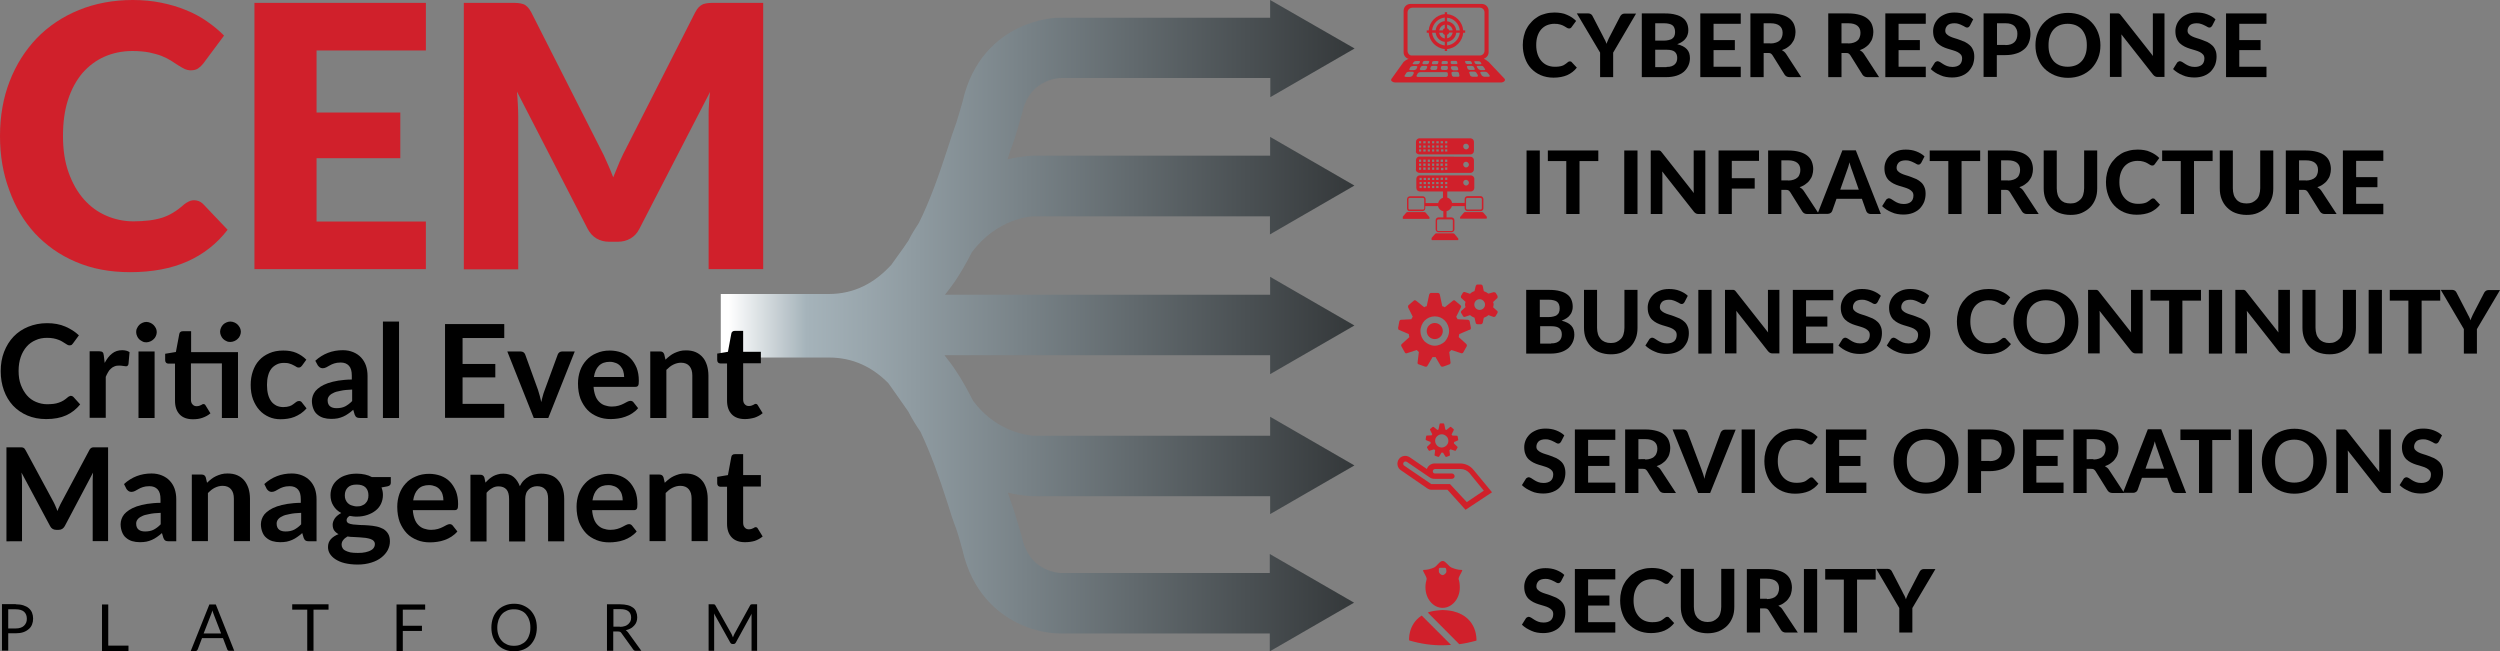 <?xml version="1.0" encoding="UTF-8"?> <!-- Generator: Adobe Illustrator 24.0.2, SVG Export Plug-In . SVG Version: 6.00 Build 0) --> <svg xmlns="http://www.w3.org/2000/svg" xmlns:xlink="http://www.w3.org/1999/xlink" version="1.1" id="Layer_1" x="0px" y="0px" viewBox="0 0 1397.1 364" style="enable-background:new 0 0 1397.1 364;" xml:space="preserve"><rect x="0" y="0" width="1397.1" height="364" fill="#808080" stroke="none"/> <style type="text/css"> .st0{fill:url(#SVGID_1_);} .st1{fill-rule:evenodd;clip-rule:evenodd;fill:#D0202A;} .st2{fill-rule:evenodd;clip-rule:evenodd;fill:#D0202B;} .st3{fill:none;} .st4{fill:#D0202B;} .st5{fill-rule:evenodd;clip-rule:evenodd;fill:#D0202C;} .st6{fill:#D0202A;} </style> <g> <linearGradient id="SVGID_1_" gradientUnits="userSpaceOnUse" x1="402.834" y1="181.994" x2="756.901" y2="181.994"> <stop offset="1.207729e-02" style="stop-color:#FFFFFF"></stop> <stop offset="0.135" style="stop-color:#A5B3BA"></stop> <stop offset="1" style="stop-color:#34383A"></stop> </linearGradient> <path class="st0" d="M756.9,103.7l-47.1-27.2v10.5H577.5c-0.6,0-6.4,0.1-14.5,2.1c1.1-3.4,2.1-6.5,3.1-9c1.3-3.6,3.8-12.2,4.5-14.8 l0.2-0.5l0.1-0.5c1.8-8.6,5.7-14.5,11.8-17.8c4.7-2.6,9.2-2.9,9.8-2.9h117.4v10.7l47.1-27.2L709.8,0v9.9H592.2 c-1.9,0-12.2,0.3-23.8,6.1c-11,5.5-25.2,17.1-30.5,40.9c-1.3,4.5-2.9,10-3.4,11.5c-1.6,4.3-3.3,9.4-5.1,15.1 c-4.7,14.4-9.7,28.7-15.9,41.1c-2,3-4,6.2-5.8,9.8c-1.5,2.3-4.3,6.3-5.6,8c-1.4,2-2.7,3.8-4,5.6c-9.2,10-20.4,16.3-35,16.3h-60.3 v35.5h60.4c13.6,0,24.4,5.4,33.2,14.3c0.4,0.6,0.8,1.1,1.3,1.8c1.3,1.8,2.8,3.9,4.3,6.1c1.3,1.8,4.1,5.8,5.6,8 c2.1,4.1,4.4,7.8,6.8,11.3c5.7,12,10.5,25.5,14.9,39.2c1.8,5.8,3.4,10.8,5.1,15.1c0.5,1.4,2.2,6.9,3.4,11.5 c5.3,23.8,19.5,35.4,30.5,40.9c11.5,5.8,21.8,6,23.7,6h117.6v10l47.1-27.2l-47.1-27.2v10.6H592.3c-0.1,0-4.3-0.3-8.7-2.5 c-6.6-3.3-10.8-9.2-12.7-18.2l-0.1-0.5l-0.2-0.5c-0.8-2.6-3.2-11.2-4.5-14.8c-0.9-2.3-1.8-5.3-2.9-8.4c8,1.9,13.6,2,14.3,2h132.3 v10l47.1-27.2l-47.1-27.2v10.6H577.5c0,0-6.1-0.3-13.7-3.5c-7.9-3.4-14.6-8.8-20-16c-3-5.9-6.2-11.8-10-17.4c-1.9-2.9-4-5.5-6-8.1 h182v10.6l47.1-27.2l-47.1-27.2v10H528.1c1.9-2.4,3.8-4.9,5.6-7.5c3.5-5.2,6.6-10.7,9.4-16.2c14.1-19,33.1-20.1,34.5-20.1h132.1 v10.1L756.9,103.7z"></path> <g> <path d="M877.3,34.3c0.4,0,0.8,0.1,1,0.4l2.9,3.1c-1.4,1.8-3.2,3.2-5.4,4.2c-2.1,0.9-4.7,1.4-7.6,1.4c-2.7,0-5.1-0.5-7.2-1.4 c-2.1-0.9-3.9-2.2-5.4-3.8c-1.5-1.6-2.6-3.5-3.4-5.8c-0.8-2.2-1.2-4.6-1.2-7.3c0-1.8,0.2-3.4,0.6-5c0.4-1.6,0.9-3.1,1.7-4.4 c0.7-1.3,1.6-2.5,2.7-3.6c1-1.1,2.2-2,3.5-2.8c1.3-0.8,2.7-1.3,4.3-1.7c1.5-0.4,3.2-0.6,4.9-0.6c1.3,0,2.5,0.1,3.7,0.3 c1.2,0.2,2.3,0.5,3.3,1c1,0.4,1.9,0.9,2.8,1.5c0.9,0.6,1.6,1.2,2.3,1.9l-2.5,3.4c-0.1,0.2-0.3,0.4-0.6,0.6 c-0.2,0.2-0.5,0.2-0.9,0.2c-0.4,0-0.8-0.1-1.2-0.4s-0.9-0.6-1.5-0.9c-0.6-0.3-1.3-0.7-2.2-0.9c-0.9-0.3-2-0.4-3.3-0.4 c-1.5,0-2.8,0.3-4.1,0.8c-1.2,0.5-2.3,1.3-3.2,2.3c-0.9,1-1.6,2.3-2.1,3.8c-0.5,1.5-0.7,3.2-0.7,5.1c0,1.9,0.3,3.6,0.8,5.1 c0.5,1.5,1.3,2.8,2.2,3.8c0.9,1,2,1.8,3.2,2.3s2.6,0.8,4,0.8c0.8,0,1.6,0,2.3-0.1c0.7-0.1,1.3-0.2,1.9-0.4 c0.6-0.2,1.1-0.4,1.6-0.8c0.5-0.3,1-0.7,1.6-1.2c0.2-0.1,0.4-0.3,0.6-0.4C876.9,34.4,877.1,34.3,877.3,34.3z"></path> <path d="M901.5,29.4v13.7h-7.3V29.4L881.2,7.5h6.5c0.6,0,1.1,0.2,1.5,0.5c0.4,0.3,0.7,0.7,0.9,1.2l5.8,11.2 c0.4,0.8,0.7,1.5,1.1,2.1c0.3,0.7,0.6,1.3,0.8,2c0.2-0.7,0.5-1.3,0.8-2c0.3-0.7,0.6-1.4,1-2.1l5.8-11.2c0.2-0.4,0.5-0.8,0.9-1.1 c0.4-0.3,0.9-0.5,1.5-0.5h6.5L901.5,29.4z"></path> <path d="M930.3,7.5c2.4,0,4.4,0.2,6.1,0.7c1.7,0.4,3.1,1.1,4.1,1.9c1.1,0.8,1.8,1.8,2.3,3c0.5,1.2,0.7,2.5,0.7,3.9 c0,0.8-0.1,1.6-0.4,2.4c-0.2,0.8-0.6,1.5-1.1,2.1c-0.5,0.7-1.1,1.3-1.9,1.8c-0.8,0.5-1.7,1-2.8,1.4c2.4,0.6,4.2,1.5,5.4,2.8 c1.2,1.3,1.7,3,1.7,5c0,1.5-0.3,2.9-0.9,4.2c-0.6,1.3-1.4,2.4-2.5,3.4c-1.1,0.9-2.5,1.7-4.1,2.2c-1.6,0.5-3.5,0.8-5.6,0.8h-13.8 V7.5H930.3z M925,13.1v9.6h4.8c1,0,1.9-0.1,2.7-0.3c0.8-0.2,1.5-0.4,2-0.8c0.5-0.4,1-0.9,1.2-1.5c0.3-0.6,0.4-1.4,0.4-2.2 c0-0.9-0.1-1.6-0.4-2.3c-0.2-0.6-0.6-1.1-1.1-1.5c-0.5-0.4-1.1-0.6-1.9-0.8c-0.8-0.2-1.6-0.3-2.7-0.3H925z M931.3,37.4 c1.2,0,2.1-0.1,2.9-0.4c0.8-0.3,1.4-0.7,1.8-1.1c0.5-0.5,0.8-1,1-1.6c0.2-0.6,0.3-1.2,0.3-1.9c0-0.7-0.1-1.4-0.3-1.9 c-0.2-0.6-0.6-1.1-1-1.5s-1.1-0.7-1.8-0.9c-0.8-0.2-1.7-0.3-2.8-0.3H925v9.7H931.3z"></path> <path d="M957.6,13.3v9.1h11.9V28h-11.9v9.3h15.2v5.8h-22.6V7.5h22.6v5.8H957.6z"></path> <path d="M1006.6,43.1h-6.6c-1.2,0-2.1-0.5-2.7-1.4l-6.8-10.9c-0.3-0.4-0.6-0.7-0.9-0.9c-0.3-0.2-0.8-0.3-1.5-0.3h-2.5v13.5h-7.4 V7.5h11.2c2.5,0,4.6,0.3,6.4,0.8c1.8,0.5,3.2,1.2,4.3,2.1s2,2,2.5,3.3c0.5,1.3,0.8,2.7,0.8,4.2c0,1.2-0.2,2.3-0.5,3.3 c-0.3,1.1-0.8,2-1.5,2.9c-0.6,0.9-1.4,1.6-2.4,2.3c-0.9,0.7-2,1.2-3.2,1.6c0.5,0.3,0.9,0.6,1.3,0.9c0.4,0.4,0.8,0.8,1.1,1.3 L1006.6,43.1z M989.4,24.3c1.2,0,2.2-0.2,3.1-0.5c0.9-0.3,1.6-0.7,2.1-1.2c0.6-0.5,1-1.2,1.2-1.9c0.3-0.7,0.4-1.5,0.4-2.4 c0-1.7-0.6-3-1.7-3.9c-1.1-0.9-2.8-1.4-5.1-1.4h-3.8v11.2H989.4z"></path> <path d="M1050.1,43.1h-6.6c-1.2,0-2.1-0.5-2.7-1.4l-6.8-10.9c-0.3-0.4-0.6-0.7-0.9-0.9c-0.3-0.2-0.8-0.3-1.5-0.3h-2.5v13.5h-7.4 V7.5h11.2c2.5,0,4.6,0.3,6.4,0.8c1.8,0.5,3.2,1.2,4.3,2.1s2,2,2.5,3.3c0.5,1.3,0.8,2.7,0.8,4.2c0,1.2-0.2,2.3-0.5,3.3 c-0.3,1.1-0.8,2-1.5,2.9c-0.6,0.9-1.4,1.6-2.4,2.3c-0.9,0.7-2,1.2-3.2,1.6c0.5,0.3,0.9,0.6,1.3,0.9c0.4,0.4,0.8,0.8,1.1,1.3 L1050.1,43.1z M1032.9,24.3c1.2,0,2.2-0.2,3.1-0.5c0.9-0.3,1.6-0.7,2.1-1.2c0.6-0.5,1-1.2,1.2-1.9c0.3-0.7,0.4-1.5,0.4-2.4 c0-1.7-0.6-3-1.7-3.9c-1.1-0.9-2.8-1.4-5.1-1.4h-3.8v11.2H1032.9z"></path> <path d="M1061,13.3v9.1h11.9V28H1061v9.3h15.2v5.8h-22.6V7.5h22.6v5.8H1061z"></path> <path d="M1100.9,14.3c-0.2,0.4-0.5,0.6-0.7,0.8c-0.2,0.2-0.5,0.3-0.9,0.3c-0.4,0-0.7-0.1-1.2-0.4c-0.4-0.3-0.9-0.5-1.5-0.8 c-0.6-0.3-1.2-0.6-1.9-0.8c-0.7-0.3-1.6-0.4-2.5-0.4c-1.7,0-3,0.4-3.8,1.1c-0.8,0.8-1.3,1.8-1.3,3c0,0.8,0.2,1.4,0.7,1.9 c0.5,0.5,1.1,1,1.8,1.3c0.8,0.4,1.6,0.7,2.6,1c1,0.3,2,0.6,3,1c1,0.4,2,0.8,3,1.2c1,0.5,1.8,1.1,2.6,1.8c0.8,0.7,1.4,1.6,1.8,2.6 c0.5,1,0.7,2.3,0.7,3.8c0,1.6-0.3,3.1-0.8,4.5c-0.6,1.4-1.4,2.6-2.4,3.7c-1.1,1.1-2.4,1.9-3.9,2.5c-1.6,0.6-3.3,0.9-5.3,0.9 c-1.1,0-2.3-0.1-3.4-0.3c-1.1-0.2-2.2-0.5-3.2-1c-1-0.4-2-0.9-2.9-1.5c-0.9-0.6-1.7-1.2-2.4-1.9l2.2-3.5c0.2-0.3,0.4-0.5,0.7-0.6 c0.3-0.2,0.6-0.3,0.9-0.3c0.4,0,0.9,0.2,1.4,0.5c0.5,0.3,1.1,0.7,1.7,1.1s1.4,0.8,2.2,1.1c0.8,0.3,1.8,0.5,3,0.5 c1.7,0,3-0.4,4-1.2c0.9-0.8,1.4-2,1.4-3.5c0-0.9-0.2-1.6-0.7-2.2c-0.5-0.6-1.1-1-1.8-1.4c-0.8-0.4-1.6-0.7-2.6-1s-2-0.6-3-0.9 s-2-0.7-3-1.2c-1-0.5-1.8-1.1-2.6-1.8c-0.8-0.8-1.4-1.7-1.8-2.8c-0.5-1.1-0.7-2.5-0.7-4.1c0-1.3,0.3-2.6,0.8-3.8s1.3-2.3,2.3-3.3 c1-1,2.3-1.7,3.7-2.3s3.2-0.9,5.1-0.9c2.1,0,4.1,0.3,5.9,1s3.4,1.6,4.6,2.8L1100.9,14.3z"></path> <path d="M1120.7,7.5c2.4,0,4.5,0.3,6.3,0.9c1.8,0.6,3.2,1.4,4.4,2.4c1.1,1,2,2.2,2.5,3.6c0.5,1.4,0.8,2.9,0.8,4.6 c0,1.7-0.3,3.3-0.9,4.8c-0.6,1.5-1.4,2.7-2.6,3.7c-1.2,1-2.6,1.9-4.4,2.4c-1.8,0.6-3.8,0.9-6.2,0.9h-4.7v12.2h-7.4V7.5H1120.7z M1120.7,25.2c2.3,0,4-0.6,5.1-1.7s1.6-2.6,1.6-4.6c0-0.9-0.1-1.7-0.4-2.4c-0.3-0.7-0.7-1.3-1.2-1.9c-0.5-0.5-1.2-0.9-2.1-1.2 s-1.8-0.4-3-0.4h-4.7v12.1H1120.7z"></path> <path d="M1173.8,25.3c0,2.6-0.4,5-1.3,7.2c-0.9,2.2-2.1,4.1-3.7,5.8c-1.6,1.6-3.5,2.9-5.7,3.8c-2.2,0.9-4.7,1.4-7.4,1.4 s-5.2-0.5-7.4-1.4c-2.2-0.9-4.2-2.2-5.8-3.8c-1.6-1.6-2.8-3.5-3.7-5.8c-0.9-2.2-1.3-4.6-1.3-7.2c0-2.6,0.4-5,1.3-7.2 c0.9-2.2,2.1-4.1,3.7-5.7c1.6-1.6,3.5-2.9,5.8-3.8c2.2-0.9,4.7-1.4,7.4-1.4s5.2,0.5,7.4,1.4c2.2,0.9,4.2,2.2,5.7,3.8 c1.6,1.6,2.8,3.5,3.7,5.8C1173.3,20.3,1173.8,22.7,1173.8,25.3z M1166.2,25.3c0-1.9-0.2-3.5-0.7-5c-0.5-1.5-1.2-2.7-2.1-3.8 c-0.9-1-2-1.8-3.4-2.4c-1.3-0.5-2.8-0.8-4.5-0.8s-3.2,0.3-4.5,0.8c-1.3,0.5-2.4,1.3-3.4,2.4c-0.9,1-1.6,2.3-2.1,3.8 c-0.5,1.5-0.7,3.1-0.7,5c0,1.9,0.2,3.6,0.7,5c0.5,1.5,1.2,2.7,2.1,3.8c0.9,1,2,1.8,3.4,2.4c1.3,0.5,2.8,0.8,4.5,0.8 s3.2-0.3,4.5-0.8c1.3-0.5,2.4-1.3,3.4-2.4c0.9-1,1.6-2.3,2.1-3.8C1166,28.8,1166.2,27.2,1166.2,25.3z"></path> <path d="M1209.6,7.5v35.5h-3.8c-0.6,0-1.1-0.1-1.4-0.3c-0.4-0.2-0.8-0.5-1.2-1l-17.7-22.5c0,0.6,0.1,1.1,0.1,1.7 c0,0.6,0,1.1,0,1.5v20.6h-6.5V7.5h3.9c0.3,0,0.6,0,0.8,0c0.2,0,0.4,0.1,0.6,0.2c0.2,0.1,0.4,0.2,0.5,0.4s0.3,0.3,0.5,0.6 l17.8,22.6c-0.1-0.6-0.1-1.2-0.1-1.8c0-0.6,0-1.1,0-1.7V7.5H1209.6z"></path> <path d="M1236.3,14.3c-0.2,0.4-0.5,0.6-0.7,0.8c-0.2,0.2-0.5,0.3-0.9,0.3c-0.4,0-0.7-0.1-1.2-0.4c-0.4-0.3-0.9-0.5-1.5-0.8 c-0.6-0.3-1.2-0.6-1.9-0.8c-0.7-0.3-1.6-0.4-2.5-0.4c-1.7,0-3,0.4-3.8,1.1c-0.8,0.8-1.3,1.8-1.3,3c0,0.8,0.2,1.4,0.7,1.9 c0.5,0.5,1.1,1,1.8,1.3c0.8,0.4,1.6,0.7,2.6,1c1,0.3,2,0.6,3,1c1,0.4,2,0.8,3,1.2c1,0.5,1.8,1.1,2.6,1.8c0.8,0.7,1.4,1.6,1.8,2.6 c0.5,1,0.7,2.3,0.7,3.8c0,1.6-0.3,3.1-0.8,4.5c-0.6,1.4-1.4,2.6-2.4,3.7c-1.1,1.1-2.4,1.9-3.9,2.5c-1.6,0.6-3.3,0.9-5.3,0.9 c-1.1,0-2.3-0.1-3.4-0.3c-1.1-0.2-2.2-0.5-3.2-1c-1-0.4-2-0.9-2.9-1.5c-0.9-0.6-1.7-1.2-2.4-1.9l2.2-3.5c0.2-0.3,0.4-0.5,0.7-0.6 c0.3-0.2,0.6-0.3,0.9-0.3c0.4,0,0.9,0.2,1.4,0.5c0.5,0.3,1.1,0.7,1.7,1.1s1.4,0.8,2.2,1.1c0.8,0.3,1.8,0.5,3,0.5 c1.7,0,3-0.4,4-1.2c0.9-0.8,1.4-2,1.4-3.5c0-0.9-0.2-1.6-0.7-2.2c-0.5-0.6-1.1-1-1.8-1.4c-0.8-0.4-1.6-0.7-2.6-1s-2-0.6-3-0.9 s-2-0.7-3-1.2c-1-0.5-1.8-1.1-2.6-1.8c-0.8-0.8-1.4-1.7-1.8-2.8c-0.5-1.1-0.7-2.5-0.7-4.1c0-1.3,0.3-2.6,0.8-3.8s1.3-2.3,2.3-3.3 c1-1,2.3-1.7,3.7-2.3s3.2-0.9,5.1-0.9c2.1,0,4.1,0.3,5.9,1s3.4,1.6,4.6,2.8L1236.3,14.3z"></path> <path d="M1251.4,13.3v9.1h11.9V28h-11.9v9.3h15.2v5.8h-22.6V7.5h22.6v5.8H1251.4z"></path> </g> <g> <path d="M860.5,119.6h-7.4V84.1h7.4V119.6z"></path> <path d="M893.1,90h-10.4v29.6h-7.4V90H865v-5.9h28.2V90z"></path> <path d="M915.1,119.6h-7.4V84.1h7.4V119.6z"></path> <path d="M953,84.1v35.5h-3.8c-0.6,0-1.1-0.1-1.4-0.3c-0.4-0.2-0.8-0.5-1.2-1l-17.7-22.5c0,0.6,0.1,1.1,0.1,1.7c0,0.6,0,1.1,0,1.5 v20.6h-6.5V84.1h3.9c0.3,0,0.6,0,0.8,0c0.2,0,0.4,0.1,0.6,0.2c0.2,0.1,0.4,0.2,0.5,0.4s0.3,0.3,0.5,0.6l17.8,22.6 c-0.1-0.6-0.1-1.2-0.1-1.8c0-0.6,0-1.1,0-1.7V84.1H953z"></path> <path d="M967.8,89.8v9.8h12.8v5.8h-12.8v14.2h-7.4V84.1h22.6v5.8H967.8z"></path> <path d="M1016.5,119.6h-6.6c-1.2,0-2.1-0.5-2.7-1.4l-6.8-10.9c-0.3-0.4-0.6-0.7-0.9-0.9c-0.3-0.2-0.8-0.3-1.5-0.3h-2.5v13.5h-7.4 V84.1h11.2c2.5,0,4.6,0.3,6.4,0.8c1.8,0.5,3.2,1.2,4.3,2.1s2,2,2.5,3.3c0.5,1.3,0.8,2.7,0.8,4.2c0,1.2-0.2,2.3-0.5,3.3 c-0.3,1.1-0.8,2-1.5,2.9c-0.6,0.9-1.4,1.6-2.4,2.3c-0.9,0.7-2,1.2-3.2,1.6c0.5,0.3,0.9,0.6,1.3,0.9c0.4,0.4,0.8,0.8,1.1,1.3 L1016.5,119.6z M999.3,100.9c1.2,0,2.2-0.2,3.1-0.5c0.9-0.3,1.6-0.7,2.1-1.2c0.6-0.5,1-1.2,1.2-1.9c0.3-0.7,0.4-1.5,0.4-2.4 c0-1.7-0.6-3-1.7-3.9c-1.1-0.9-2.8-1.4-5.1-1.4h-3.8v11.2H999.3z"></path> <path d="M1051.1,119.6h-5.7c-0.6,0-1.2-0.2-1.6-0.5c-0.4-0.3-0.7-0.7-0.9-1.2l-2.4-6.8h-14.2l-2.4,6.8c-0.2,0.4-0.4,0.8-0.9,1.1 c-0.4,0.3-0.9,0.5-1.5,0.5h-5.8l13.9-35.5h7.5L1051.1,119.6z M1038.8,106.1l-3.8-10.9c-0.2-0.6-0.5-1.2-0.7-2 c-0.3-0.8-0.5-1.6-0.7-2.5c-0.2,0.9-0.5,1.8-0.7,2.5c-0.3,0.8-0.5,1.4-0.7,2l-3.8,10.8H1038.8z"></path> <path d="M1073.7,90.9c-0.2,0.4-0.5,0.6-0.7,0.8c-0.2,0.2-0.5,0.3-0.9,0.3c-0.4,0-0.7-0.1-1.2-0.4c-0.4-0.3-0.9-0.5-1.5-0.8 c-0.6-0.3-1.2-0.6-1.9-0.8c-0.7-0.3-1.6-0.4-2.5-0.4c-1.7,0-3,0.4-3.8,1.1c-0.8,0.8-1.3,1.8-1.3,3c0,0.8,0.2,1.4,0.7,1.9 c0.5,0.5,1.1,1,1.8,1.3c0.8,0.4,1.6,0.7,2.6,1c1,0.3,2,0.6,3,1c1,0.4,2,0.8,3,1.2c1,0.5,1.8,1.1,2.6,1.8c0.8,0.7,1.4,1.6,1.8,2.6 c0.5,1,0.7,2.3,0.7,3.8c0,1.6-0.3,3.1-0.8,4.5c-0.6,1.4-1.4,2.6-2.4,3.7c-1.1,1.1-2.4,1.9-3.9,2.5c-1.6,0.6-3.3,0.9-5.3,0.9 c-1.1,0-2.3-0.1-3.4-0.3c-1.1-0.2-2.2-0.5-3.2-1c-1-0.4-2-0.9-2.9-1.5c-0.9-0.6-1.7-1.2-2.4-1.9l2.2-3.5c0.2-0.3,0.4-0.5,0.7-0.6 c0.3-0.2,0.6-0.3,0.9-0.3c0.4,0,0.9,0.2,1.4,0.5c0.5,0.3,1.1,0.7,1.7,1.1s1.4,0.8,2.2,1.1c0.8,0.3,1.8,0.5,3,0.5 c1.7,0,3-0.4,4-1.2c0.9-0.8,1.4-2,1.4-3.5c0-0.9-0.2-1.6-0.7-2.2c-0.5-0.6-1.1-1-1.8-1.4c-0.8-0.4-1.6-0.7-2.6-1s-2-0.6-3-0.9 s-2-0.7-3-1.2c-1-0.5-1.8-1.1-2.6-1.8c-0.8-0.8-1.4-1.7-1.8-2.8c-0.5-1.1-0.7-2.5-0.7-4.1c0-1.3,0.3-2.6,0.8-3.8s1.3-2.3,2.3-3.3 c1-1,2.3-1.7,3.7-2.3s3.2-0.9,5.1-0.9c2.1,0,4.1,0.3,5.9,1s3.4,1.6,4.6,2.8L1073.7,90.9z"></path> <path d="M1106.6,90h-10.4v29.6h-7.4V90h-10.4v-5.9h28.2V90z"></path> <path d="M1139.3,119.6h-6.6c-1.2,0-2.1-0.5-2.7-1.4l-6.8-10.9c-0.3-0.4-0.6-0.7-0.9-0.9c-0.3-0.2-0.8-0.3-1.5-0.3h-2.5v13.5h-7.4 V84.1h11.2c2.5,0,4.6,0.3,6.4,0.8c1.8,0.5,3.2,1.2,4.3,2.1s2,2,2.5,3.3c0.5,1.3,0.8,2.7,0.8,4.2c0,1.2-0.2,2.3-0.5,3.3 c-0.3,1.1-0.8,2-1.5,2.9c-0.6,0.9-1.4,1.6-2.4,2.3c-0.9,0.7-2,1.2-3.2,1.6c0.5,0.3,0.9,0.6,1.3,0.9c0.4,0.4,0.8,0.8,1.1,1.3 L1139.3,119.6z M1122.1,100.9c1.2,0,2.2-0.2,3.1-0.5c0.9-0.3,1.6-0.7,2.1-1.2c0.6-0.5,1-1.2,1.2-1.9c0.3-0.7,0.4-1.5,0.4-2.4 c0-1.7-0.6-3-1.7-3.9c-1.1-0.9-2.8-1.4-5.1-1.4h-3.8v11.2H1122.1z"></path> <path d="M1157.1,113.7c1.2,0,2.3-0.2,3.2-0.6c0.9-0.4,1.7-1,2.4-1.7s1.2-1.6,1.5-2.7c0.3-1,0.5-2.2,0.5-3.5V84.1h7.3v21.2 c0,2.2-0.3,4.1-1,5.9c-0.7,1.8-1.7,3.4-3,4.7s-2.9,2.3-4.7,3.1s-3.9,1.1-6.2,1.1c-2.3,0-4.4-0.4-6.3-1.1c-1.9-0.7-3.4-1.8-4.7-3.1 s-2.3-2.9-3-4.7c-0.7-1.8-1-3.8-1-5.9V84.1h7.3v21.2c0,1.3,0.2,2.5,0.5,3.5c0.3,1,0.8,1.9,1.5,2.7s1.5,1.3,2.4,1.7 C1154.8,113.5,1155.8,113.7,1157.1,113.7z"></path> <path d="M1203.2,110.9c0.4,0,0.8,0.1,1,0.4l2.9,3.1c-1.4,1.8-3.2,3.2-5.4,4.2c-2.1,0.9-4.7,1.4-7.6,1.4c-2.7,0-5.1-0.5-7.2-1.4 c-2.1-0.9-3.9-2.2-5.4-3.8c-1.5-1.6-2.6-3.5-3.4-5.8c-0.8-2.2-1.2-4.6-1.2-7.3c0-1.8,0.2-3.4,0.6-5c0.4-1.6,0.9-3.1,1.7-4.4 c0.7-1.3,1.6-2.5,2.7-3.6c1-1.1,2.2-2,3.5-2.8c1.3-0.8,2.7-1.3,4.3-1.7c1.5-0.4,3.2-0.6,4.9-0.6c1.3,0,2.5,0.1,3.7,0.3 c1.2,0.2,2.3,0.5,3.3,1c1,0.4,1.9,0.9,2.8,1.5c0.9,0.6,1.6,1.2,2.3,1.9l-2.5,3.4c-0.1,0.2-0.3,0.4-0.6,0.6 c-0.2,0.2-0.5,0.2-0.9,0.2c-0.4,0-0.8-0.1-1.2-0.4s-0.9-0.6-1.5-0.9c-0.6-0.3-1.3-0.7-2.2-0.9c-0.9-0.3-2-0.4-3.3-0.4 c-1.5,0-2.8,0.3-4.1,0.8c-1.2,0.5-2.3,1.3-3.2,2.3c-0.9,1-1.6,2.3-2.1,3.8c-0.5,1.5-0.7,3.2-0.7,5.1c0,1.9,0.3,3.6,0.8,5.1 c0.5,1.5,1.3,2.8,2.2,3.8c0.9,1,2,1.8,3.2,2.3s2.6,0.8,4,0.8c0.8,0,1.6,0,2.3-0.1c0.7-0.1,1.3-0.2,1.9-0.4 c0.6-0.2,1.1-0.4,1.6-0.8c0.5-0.3,1-0.7,1.6-1.2c0.2-0.1,0.4-0.3,0.6-0.4C1202.8,110.9,1203,110.9,1203.2,110.9z"></path> <path d="M1236.5,90h-10.4v29.6h-7.4V90h-10.4v-5.9h28.2V90z"></path> <path d="M1255.5,113.7c1.2,0,2.3-0.2,3.2-0.6c0.9-0.4,1.7-1,2.4-1.7s1.2-1.6,1.5-2.7c0.3-1,0.5-2.2,0.5-3.5V84.1h7.3v21.2 c0,2.2-0.3,4.1-1,5.9c-0.7,1.8-1.7,3.4-3,4.7s-2.9,2.3-4.7,3.1s-3.9,1.1-6.2,1.1c-2.3,0-4.4-0.4-6.3-1.1c-1.9-0.7-3.4-1.8-4.7-3.1 s-2.3-2.9-3-4.7c-0.7-1.8-1-3.8-1-5.9V84.1h7.3v21.2c0,1.3,0.2,2.5,0.5,3.5c0.3,1,0.8,1.9,1.5,2.7s1.5,1.3,2.4,1.7 C1253.2,113.5,1254.3,113.7,1255.5,113.7z"></path> <path d="M1305.8,119.6h-6.6c-1.2,0-2.1-0.5-2.7-1.4l-6.8-10.9c-0.3-0.4-0.6-0.7-0.9-0.9c-0.3-0.2-0.8-0.3-1.5-0.3h-2.5v13.5h-7.4 V84.1h11.2c2.5,0,4.6,0.3,6.4,0.8c1.8,0.5,3.2,1.2,4.3,2.1s2,2,2.5,3.3c0.5,1.3,0.8,2.7,0.8,4.2c0,1.2-0.2,2.3-0.5,3.3 c-0.3,1.1-0.8,2-1.5,2.9c-0.6,0.9-1.4,1.6-2.4,2.3c-0.9,0.7-2,1.2-3.2,1.6c0.5,0.3,0.9,0.6,1.3,0.9c0.4,0.4,0.8,0.8,1.1,1.3 L1305.8,119.6z M1288.6,100.9c1.2,0,2.2-0.2,3.1-0.5c0.9-0.3,1.6-0.7,2.1-1.2c0.6-0.5,1-1.2,1.2-1.9c0.3-0.7,0.4-1.5,0.4-2.4 c0-1.7-0.6-3-1.7-3.9c-1.1-0.9-2.8-1.4-5.1-1.4h-3.8v11.2H1288.6z"></path> <path d="M1316.7,89.8V99h11.9v5.6h-11.9v9.3h15.2v5.8h-22.6V84.1h22.6v5.8H1316.7z"></path> </g> <g> <path d="M865.7,162c2.4,0,4.4,0.2,6.1,0.7c1.7,0.4,3.1,1.1,4.1,1.9c1.1,0.8,1.8,1.8,2.3,3c0.5,1.2,0.7,2.5,0.7,3.9 c0,0.8-0.1,1.6-0.4,2.4c-0.2,0.8-0.6,1.5-1.1,2.1c-0.5,0.7-1.1,1.3-1.9,1.8c-0.8,0.5-1.7,1-2.8,1.4c2.4,0.6,4.2,1.5,5.4,2.8 c1.2,1.3,1.7,3,1.7,5c0,1.5-0.3,2.9-0.9,4.2c-0.6,1.3-1.4,2.4-2.5,3.4c-1.1,0.9-2.5,1.7-4.1,2.2c-1.6,0.5-3.5,0.8-5.6,0.8h-13.8 V162H865.7z M860.5,167.6v9.6h4.8c1,0,1.9-0.1,2.7-0.3c0.8-0.2,1.5-0.4,2-0.8c0.5-0.4,1-0.9,1.2-1.5c0.3-0.6,0.4-1.4,0.4-2.2 c0-0.9-0.1-1.6-0.4-2.3c-0.2-0.6-0.6-1.1-1.1-1.5c-0.5-0.4-1.1-0.6-1.9-0.8c-0.8-0.2-1.6-0.3-2.7-0.3H860.5z M866.8,191.9 c1.2,0,2.1-0.1,2.9-0.4c0.8-0.3,1.4-0.7,1.8-1.1c0.5-0.5,0.8-1,1-1.6c0.2-0.6,0.3-1.2,0.3-1.9c0-0.7-0.1-1.4-0.3-1.9 c-0.2-0.6-0.6-1.1-1-1.5s-1.1-0.7-1.8-0.9c-0.8-0.2-1.7-0.3-2.8-0.3h-6.2v9.7H866.8z"></path> <path d="M900.2,191.7c1.2,0,2.3-0.2,3.2-0.6c0.9-0.4,1.7-1,2.4-1.7s1.2-1.6,1.5-2.7c0.3-1,0.5-2.2,0.5-3.5V162h7.3v21.2 c0,2.2-0.3,4.1-1,5.9c-0.7,1.8-1.7,3.4-3,4.7s-2.9,2.3-4.7,3.1s-3.9,1.1-6.2,1.1c-2.3,0-4.4-0.4-6.3-1.1c-1.9-0.7-3.4-1.8-4.7-3.1 s-2.3-2.9-3-4.7c-0.7-1.8-1-3.8-1-5.9V162h7.3v21.2c0,1.3,0.2,2.5,0.5,3.5c0.3,1,0.8,1.9,1.5,2.7s1.5,1.3,2.4,1.7 C897.9,191.5,899,191.7,900.2,191.7z"></path> <path d="M941.4,168.8c-0.2,0.4-0.5,0.6-0.7,0.8c-0.2,0.2-0.5,0.3-0.9,0.3c-0.4,0-0.7-0.1-1.2-0.4c-0.4-0.3-0.9-0.5-1.5-0.8 c-0.6-0.3-1.2-0.6-1.9-0.8c-0.7-0.3-1.6-0.4-2.5-0.4c-1.7,0-3,0.4-3.8,1.1c-0.8,0.8-1.3,1.8-1.3,3c0,0.8,0.2,1.4,0.7,1.9 c0.5,0.5,1.1,1,1.8,1.3c0.8,0.4,1.6,0.7,2.6,1c1,0.3,2,0.6,3,1c1,0.4,2,0.8,3,1.2c1,0.5,1.8,1.1,2.6,1.8c0.8,0.7,1.4,1.6,1.8,2.6 c0.5,1,0.7,2.3,0.7,3.8c0,1.6-0.3,3.1-0.8,4.5c-0.6,1.4-1.4,2.6-2.4,3.7c-1.1,1.1-2.4,1.9-3.9,2.5c-1.6,0.6-3.3,0.9-5.3,0.9 c-1.1,0-2.3-0.1-3.4-0.3c-1.1-0.2-2.2-0.5-3.2-1c-1-0.4-2-0.9-2.9-1.5c-0.9-0.6-1.7-1.2-2.4-1.9l2.2-3.5c0.2-0.3,0.4-0.5,0.7-0.6 c0.3-0.2,0.6-0.3,0.9-0.3c0.4,0,0.9,0.2,1.4,0.5c0.5,0.3,1.1,0.7,1.7,1.1s1.4,0.8,2.2,1.1c0.8,0.3,1.8,0.5,3,0.5 c1.7,0,3-0.4,4-1.2c0.9-0.8,1.4-2,1.4-3.5c0-0.9-0.2-1.6-0.7-2.2c-0.5-0.6-1.1-1-1.8-1.4c-0.8-0.4-1.6-0.7-2.6-1s-2-0.6-3-0.9 s-2-0.7-3-1.2c-1-0.5-1.8-1.1-2.6-1.8c-0.8-0.8-1.4-1.7-1.8-2.8c-0.5-1.1-0.7-2.5-0.7-4.1c0-1.3,0.3-2.6,0.8-3.8s1.3-2.3,2.3-3.3 c1-1,2.3-1.7,3.7-2.3s3.2-0.9,5.1-0.9c2.1,0,4.1,0.3,5.9,1s3.4,1.6,4.6,2.8L941.4,168.8z"></path> <path d="M956.5,197.6h-7.4V162h7.4V197.6z"></path> <path d="M994.4,162v35.5h-3.8c-0.6,0-1.1-0.1-1.4-0.3c-0.4-0.2-0.8-0.5-1.2-1l-17.7-22.5c0,0.6,0.1,1.1,0.1,1.7c0,0.6,0,1.1,0,1.5 v20.6H964V162h3.9c0.3,0,0.6,0,0.8,0c0.2,0,0.4,0.1,0.6,0.2c0.2,0.1,0.4,0.2,0.5,0.4s0.3,0.3,0.5,0.6l17.8,22.6 c-0.1-0.6-0.1-1.2-0.1-1.8c0-0.6,0-1.1,0-1.7V162H994.4z"></path> <path d="M1009.3,167.8v9.1h11.9v5.6h-11.9v9.3h15.2v5.8h-22.6V162h22.6v5.8H1009.3z"></path> <path d="M1049.3,168.8c-0.2,0.4-0.5,0.6-0.7,0.8c-0.2,0.2-0.5,0.3-0.9,0.3c-0.4,0-0.7-0.1-1.2-0.4c-0.4-0.3-0.9-0.5-1.5-0.8 c-0.6-0.3-1.2-0.6-1.9-0.8c-0.7-0.3-1.6-0.4-2.5-0.4c-1.7,0-3,0.4-3.8,1.1c-0.8,0.8-1.3,1.8-1.3,3c0,0.8,0.2,1.4,0.7,1.9 c0.5,0.5,1.1,1,1.8,1.3c0.8,0.4,1.6,0.7,2.6,1c1,0.3,2,0.6,3,1c1,0.4,2,0.8,3,1.2c1,0.5,1.8,1.1,2.6,1.8c0.8,0.7,1.4,1.6,1.8,2.6 c0.5,1,0.7,2.3,0.7,3.8c0,1.6-0.3,3.1-0.8,4.5c-0.6,1.4-1.4,2.6-2.4,3.7c-1.1,1.1-2.4,1.9-3.9,2.5c-1.6,0.6-3.3,0.9-5.3,0.9 c-1.1,0-2.3-0.1-3.4-0.3c-1.1-0.2-2.2-0.5-3.2-1c-1-0.4-2-0.9-2.9-1.5c-0.9-0.6-1.7-1.2-2.4-1.9l2.2-3.5c0.2-0.3,0.4-0.5,0.7-0.6 c0.3-0.2,0.6-0.3,0.9-0.3c0.4,0,0.9,0.2,1.4,0.5c0.5,0.3,1.1,0.7,1.7,1.1s1.4,0.8,2.2,1.1c0.8,0.3,1.8,0.5,3,0.5 c1.7,0,3-0.4,4-1.2c0.9-0.8,1.4-2,1.4-3.5c0-0.9-0.2-1.6-0.7-2.2c-0.5-0.6-1.1-1-1.8-1.4c-0.8-0.4-1.6-0.7-2.6-1s-2-0.6-3-0.9 s-2-0.7-3-1.2c-1-0.5-1.8-1.1-2.6-1.8c-0.8-0.8-1.4-1.7-1.8-2.8c-0.5-1.1-0.7-2.5-0.7-4.1c0-1.3,0.3-2.6,0.8-3.8s1.3-2.3,2.3-3.3 c1-1,2.3-1.7,3.7-2.3s3.2-0.9,5.1-0.9c2.1,0,4.1,0.3,5.9,1s3.4,1.6,4.6,2.8L1049.3,168.8z"></path> <path d="M1076.3,168.8c-0.2,0.4-0.5,0.6-0.7,0.8c-0.2,0.2-0.5,0.3-0.9,0.3c-0.4,0-0.7-0.1-1.2-0.4c-0.4-0.3-0.9-0.5-1.5-0.8 c-0.6-0.3-1.2-0.6-1.9-0.8c-0.7-0.3-1.6-0.4-2.5-0.4c-1.7,0-3,0.4-3.8,1.1c-0.8,0.8-1.3,1.8-1.3,3c0,0.8,0.2,1.4,0.7,1.9 c0.5,0.5,1.1,1,1.8,1.3c0.8,0.4,1.6,0.7,2.6,1c1,0.3,2,0.6,3,1c1,0.4,2,0.8,3,1.2c1,0.5,1.8,1.1,2.6,1.8c0.8,0.7,1.4,1.6,1.8,2.6 c0.5,1,0.7,2.3,0.7,3.8c0,1.6-0.3,3.1-0.8,4.5c-0.6,1.4-1.4,2.6-2.4,3.7c-1.1,1.1-2.4,1.9-3.9,2.5c-1.6,0.6-3.3,0.9-5.3,0.9 c-1.1,0-2.3-0.1-3.4-0.3c-1.1-0.2-2.2-0.5-3.2-1c-1-0.4-2-0.9-2.9-1.5c-0.9-0.6-1.7-1.2-2.4-1.9l2.2-3.5c0.2-0.3,0.4-0.5,0.7-0.6 c0.3-0.2,0.6-0.3,0.9-0.3c0.4,0,0.9,0.2,1.4,0.5c0.5,0.3,1.1,0.7,1.7,1.1s1.4,0.8,2.2,1.1c0.8,0.3,1.8,0.5,3,0.5 c1.7,0,3-0.4,4-1.2c0.9-0.8,1.4-2,1.4-3.5c0-0.9-0.2-1.6-0.7-2.2c-0.5-0.6-1.1-1-1.8-1.4c-0.8-0.4-1.6-0.7-2.6-1s-2-0.6-3-0.9 s-2-0.7-3-1.2c-1-0.5-1.8-1.1-2.6-1.8c-0.8-0.8-1.4-1.7-1.8-2.8c-0.5-1.1-0.7-2.5-0.7-4.1c0-1.3,0.3-2.6,0.8-3.8s1.3-2.3,2.3-3.3 c1-1,2.3-1.7,3.7-2.3s3.2-0.9,5.1-0.9c2.1,0,4.1,0.3,5.9,1s3.4,1.6,4.6,2.8L1076.3,168.8z"></path> <path d="M1119.9,188.8c0.4,0,0.8,0.1,1,0.4l2.9,3.1c-1.4,1.8-3.2,3.2-5.4,4.2c-2.1,0.9-4.7,1.4-7.6,1.4c-2.7,0-5.1-0.5-7.2-1.4 c-2.1-0.9-3.9-2.2-5.4-3.8c-1.5-1.6-2.6-3.5-3.4-5.8c-0.8-2.2-1.2-4.6-1.2-7.3c0-1.8,0.2-3.4,0.6-5c0.4-1.6,0.9-3.1,1.7-4.4 c0.7-1.3,1.6-2.5,2.7-3.6c1-1.1,2.2-2,3.5-2.8c1.3-0.8,2.7-1.3,4.3-1.7c1.5-0.4,3.2-0.6,4.9-0.6c1.3,0,2.5,0.1,3.7,0.3 c1.2,0.2,2.3,0.5,3.3,1c1,0.4,1.9,0.9,2.8,1.5c0.9,0.6,1.6,1.2,2.3,1.9l-2.5,3.4c-0.1,0.2-0.3,0.4-0.6,0.6 c-0.2,0.2-0.5,0.2-0.9,0.2c-0.4,0-0.8-0.1-1.2-0.4s-0.9-0.6-1.5-0.9c-0.6-0.3-1.3-0.7-2.2-0.9c-0.9-0.3-2-0.4-3.3-0.4 c-1.5,0-2.8,0.3-4.1,0.8c-1.2,0.5-2.3,1.3-3.2,2.3c-0.9,1-1.6,2.3-2.1,3.8c-0.5,1.5-0.7,3.2-0.7,5.1c0,1.9,0.3,3.6,0.8,5.1 c0.5,1.5,1.3,2.8,2.2,3.8c0.9,1,2,1.8,3.2,2.3s2.6,0.8,4,0.8c0.8,0,1.6,0,2.3-0.1c0.7-0.1,1.3-0.2,1.9-0.4 c0.6-0.2,1.1-0.4,1.6-0.8c0.5-0.3,1-0.7,1.6-1.2c0.2-0.1,0.4-0.3,0.6-0.4C1119.4,188.9,1119.6,188.8,1119.9,188.8z"></path> <path d="M1161.5,179.8c0,2.6-0.4,5-1.3,7.2c-0.9,2.2-2.1,4.1-3.7,5.8c-1.6,1.6-3.5,2.9-5.7,3.8c-2.2,0.9-4.7,1.4-7.4,1.4 s-5.2-0.5-7.4-1.4c-2.2-0.9-4.2-2.2-5.8-3.8c-1.6-1.6-2.8-3.5-3.7-5.8c-0.9-2.2-1.3-4.6-1.3-7.2c0-2.6,0.4-5,1.3-7.2 c0.9-2.2,2.1-4.1,3.7-5.7c1.6-1.6,3.5-2.9,5.8-3.8c2.2-0.9,4.7-1.4,7.4-1.4s5.2,0.5,7.4,1.4c2.2,0.9,4.2,2.2,5.7,3.8 c1.6,1.6,2.8,3.5,3.7,5.8C1161.1,174.8,1161.5,177.2,1161.5,179.8z M1154,179.8c0-1.9-0.2-3.5-0.7-5c-0.5-1.5-1.2-2.7-2.1-3.8 c-0.9-1-2-1.8-3.4-2.4c-1.3-0.5-2.8-0.8-4.5-0.8s-3.2,0.3-4.5,0.8c-1.3,0.5-2.4,1.3-3.4,2.4c-0.9,1-1.6,2.3-2.1,3.8 c-0.5,1.5-0.7,3.1-0.7,5c0,1.9,0.2,3.6,0.7,5c0.5,1.5,1.2,2.7,2.1,3.8c0.9,1,2,1.8,3.4,2.4c1.3,0.5,2.8,0.8,4.5,0.8 s3.2-0.3,4.5-0.8c1.3-0.5,2.4-1.3,3.4-2.4c0.9-1,1.6-2.3,2.1-3.8C1153.7,183.3,1154,181.7,1154,179.8z"></path> <path d="M1197.4,162v35.5h-3.8c-0.6,0-1.1-0.1-1.4-0.3c-0.4-0.2-0.8-0.5-1.2-1l-17.7-22.5c0,0.6,0.1,1.1,0.1,1.7 c0,0.6,0,1.1,0,1.5v20.6h-6.5V162h3.9c0.3,0,0.6,0,0.8,0c0.2,0,0.4,0.1,0.6,0.2c0.2,0.1,0.4,0.2,0.5,0.4s0.3,0.3,0.5,0.6 l17.8,22.6c-0.1-0.6-0.1-1.2-0.1-1.8c0-0.6,0-1.1,0-1.7V162H1197.4z"></path> <path d="M1230,168h-10.4v29.6h-7.4V168h-10.4V162h28.2V168z"></path> <path d="M1241.8,197.6h-7.4V162h7.4V197.6z"></path> <path d="M1279.7,162v35.5h-3.8c-0.6,0-1.1-0.1-1.4-0.3c-0.4-0.2-0.8-0.5-1.2-1l-17.7-22.5c0,0.6,0.1,1.1,0.1,1.7 c0,0.6,0,1.1,0,1.5v20.6h-6.5V162h3.9c0.3,0,0.6,0,0.8,0c0.2,0,0.4,0.1,0.6,0.2c0.2,0.1,0.4,0.2,0.5,0.4s0.3,0.3,0.5,0.6 l17.8,22.6c-0.1-0.6-0.1-1.2-0.1-1.8c0-0.6,0-1.1,0-1.7V162H1279.7z"></path> <path d="M1301.7,191.7c1.2,0,2.3-0.2,3.2-0.6c0.9-0.4,1.7-1,2.4-1.7s1.2-1.6,1.5-2.7c0.3-1,0.5-2.2,0.5-3.5V162h7.3v21.2 c0,2.2-0.3,4.1-1,5.9c-0.7,1.8-1.7,3.4-3,4.7s-2.9,2.3-4.7,3.1s-3.9,1.1-6.2,1.1c-2.3,0-4.4-0.4-6.3-1.1c-1.9-0.7-3.4-1.8-4.7-3.1 s-2.3-2.9-3-4.7c-0.7-1.8-1-3.8-1-5.9V162h7.3v21.2c0,1.3,0.2,2.5,0.5,3.5c0.3,1,0.8,1.9,1.5,2.7s1.5,1.3,2.4,1.7 C1299.4,191.5,1300.5,191.7,1301.7,191.7z"></path> <path d="M1331.1,197.6h-7.4V162h7.4V197.6z"></path> <path d="M1363.7,168h-10.4v29.6h-7.4V168h-10.4V162h28.2V168z"></path> <path d="M1384.2,183.9v13.7h-7.3v-13.7l-12.9-21.9h6.5c0.6,0,1.1,0.2,1.5,0.5c0.4,0.3,0.7,0.7,0.9,1.2l5.8,11.2 c0.4,0.8,0.7,1.5,1.1,2.1c0.3,0.7,0.6,1.3,0.8,2c0.2-0.7,0.5-1.3,0.8-2c0.3-0.7,0.6-1.4,1-2.1l5.8-11.2c0.2-0.4,0.5-0.8,0.9-1.1 c0.4-0.3,0.9-0.5,1.5-0.5h6.5L1384.2,183.9z"></path> </g> <g> <path d="M872.4,246.8c-0.2,0.4-0.5,0.6-0.7,0.8c-0.2,0.2-0.5,0.3-0.9,0.3c-0.4,0-0.7-0.1-1.2-0.4c-0.4-0.3-0.9-0.5-1.5-0.8 c-0.6-0.3-1.2-0.6-1.9-0.8c-0.7-0.3-1.6-0.4-2.5-0.4c-1.7,0-3,0.4-3.8,1.1c-0.8,0.8-1.3,1.8-1.3,3c0,0.8,0.2,1.4,0.7,1.9 c0.5,0.5,1.1,1,1.8,1.3c0.8,0.4,1.6,0.7,2.6,1c1,0.3,2,0.6,3,1c1,0.4,2,0.8,3,1.2c1,0.5,1.8,1.1,2.6,1.8c0.8,0.7,1.4,1.6,1.8,2.6 s0.7,2.3,0.7,3.8c0,1.6-0.3,3.1-0.8,4.5s-1.4,2.6-2.4,3.7s-2.4,1.9-3.9,2.5c-1.6,0.6-3.3,0.9-5.3,0.9c-1.1,0-2.3-0.1-3.4-0.3 c-1.1-0.2-2.2-0.5-3.2-1s-2-0.9-2.9-1.5c-0.9-0.6-1.7-1.2-2.4-1.9l2.2-3.5c0.2-0.3,0.4-0.5,0.7-0.6c0.3-0.2,0.6-0.3,0.9-0.3 c0.4,0,0.9,0.2,1.4,0.5s1.1,0.7,1.7,1.1c0.6,0.4,1.4,0.8,2.2,1.1c0.8,0.3,1.8,0.5,3,0.5c1.7,0,3-0.4,4-1.2c0.9-0.8,1.4-2,1.4-3.5 c0-0.9-0.2-1.6-0.7-2.2c-0.5-0.6-1.1-1-1.8-1.4s-1.6-0.7-2.6-1s-2-0.6-3-0.9c-1-0.3-2-0.7-3-1.2c-1-0.5-1.8-1.1-2.6-1.8 c-0.8-0.8-1.4-1.7-1.8-2.8c-0.5-1.1-0.7-2.5-0.7-4.1c0-1.3,0.3-2.6,0.8-3.8s1.3-2.3,2.3-3.3s2.3-1.7,3.7-2.3s3.2-0.9,5.1-0.9 c2.1,0,4.1,0.3,5.9,1c1.8,0.7,3.4,1.6,4.6,2.8L872.4,246.8z"></path> <path d="M887.5,245.7v9.1h11.9v5.6h-11.9v9.3h15.2v5.8h-22.6V240h22.6v5.8H887.5z"></path> <path d="M936.6,275.5h-6.6c-1.2,0-2.1-0.5-2.7-1.4l-6.8-10.9c-0.3-0.4-0.6-0.7-0.9-0.9c-0.3-0.2-0.8-0.3-1.5-0.3h-2.5v13.5h-7.4 V240h11.2c2.5,0,4.6,0.3,6.4,0.8c1.8,0.5,3.2,1.2,4.3,2.1c1.1,0.9,2,2,2.5,3.3c0.5,1.3,0.8,2.7,0.8,4.2c0,1.2-0.2,2.3-0.5,3.3 c-0.3,1.1-0.8,2-1.5,2.9c-0.6,0.9-1.4,1.6-2.4,2.3c-0.9,0.7-2,1.2-3.2,1.6c0.5,0.3,0.9,0.6,1.3,0.9s0.8,0.8,1.1,1.3L936.6,275.5z M919.4,256.8c1.2,0,2.2-0.2,3.1-0.5c0.9-0.3,1.6-0.7,2.1-1.3c0.6-0.5,1-1.2,1.2-1.9c0.3-0.7,0.4-1.5,0.4-2.4c0-1.7-0.6-3-1.7-3.9 c-1.1-0.9-2.8-1.4-5.1-1.4h-3.8v11.2H919.4z"></path> <path d="M970,240l-14.3,35.5H949L934.7,240h5.9c0.6,0,1.2,0.2,1.6,0.5c0.4,0.3,0.7,0.7,0.9,1.2l7.7,20.5c0.3,0.8,0.6,1.6,0.9,2.5 c0.3,0.9,0.6,1.9,0.8,2.9c0.2-1,0.4-1.9,0.7-2.9c0.3-0.9,0.5-1.7,0.8-2.5l7.6-20.5c0.2-0.4,0.5-0.8,0.9-1.1 c0.4-0.3,0.9-0.5,1.6-0.5H970z"></path> <path d="M980.7,275.5h-7.4V240h7.4V275.5z"></path> <path d="M1012.3,266.8c0.4,0,0.8,0.1,1,0.4l2.9,3.1c-1.4,1.8-3.2,3.2-5.4,4.2c-2.1,0.9-4.7,1.4-7.6,1.4c-2.7,0-5.1-0.5-7.2-1.4 c-2.1-0.9-3.9-2.2-5.4-3.8c-1.5-1.6-2.6-3.5-3.4-5.8c-0.8-2.2-1.2-4.6-1.2-7.3c0-1.8,0.2-3.4,0.6-5c0.4-1.6,0.9-3.1,1.7-4.4 c0.7-1.3,1.6-2.5,2.7-3.6c1-1.1,2.2-2,3.5-2.8s2.7-1.3,4.3-1.7c1.5-0.4,3.2-0.6,4.9-0.6c1.3,0,2.5,0.1,3.7,0.3 c1.2,0.2,2.3,0.5,3.3,1c1,0.4,1.9,0.9,2.8,1.5s1.6,1.2,2.3,1.9l-2.5,3.4c-0.1,0.2-0.3,0.4-0.6,0.6c-0.2,0.2-0.5,0.2-0.9,0.2 c-0.4,0-0.8-0.1-1.2-0.4c-0.4-0.3-0.9-0.6-1.5-0.9c-0.6-0.3-1.3-0.7-2.2-0.9c-0.9-0.3-2-0.4-3.3-0.4c-1.5,0-2.8,0.3-4.1,0.8 c-1.2,0.5-2.3,1.3-3.2,2.3c-0.9,1-1.6,2.3-2.1,3.8c-0.5,1.5-0.7,3.2-0.7,5.1c0,1.9,0.3,3.6,0.8,5.1c0.5,1.5,1.3,2.8,2.2,3.8 c0.9,1,2,1.8,3.2,2.3c1.2,0.5,2.6,0.8,4,0.8c0.8,0,1.6,0,2.3-0.1c0.7-0.1,1.3-0.2,1.9-0.4c0.6-0.2,1.1-0.4,1.6-0.8s1-0.7,1.6-1.2 c0.2-0.1,0.4-0.3,0.6-0.4C1011.9,266.8,1012.1,266.8,1012.3,266.8z"></path> <path d="M1027.8,245.7v9.1h11.9v5.6h-11.9v9.3h15.2v5.8h-22.6V240h22.6v5.8H1027.8z"></path> <path d="M1094.5,257.7c0,2.6-0.4,5-1.3,7.2c-0.9,2.2-2.1,4.1-3.7,5.8c-1.6,1.6-3.5,2.9-5.7,3.8c-2.2,0.9-4.7,1.4-7.4,1.4 s-5.2-0.5-7.4-1.4c-2.2-0.9-4.2-2.2-5.8-3.8s-2.8-3.5-3.7-5.8c-0.9-2.2-1.3-4.6-1.3-7.2c0-2.6,0.4-5,1.3-7.2s2.1-4.1,3.7-5.7 s3.5-2.9,5.8-3.8c2.2-0.9,4.7-1.4,7.4-1.4s5.2,0.5,7.4,1.4c2.2,0.9,4.2,2.2,5.7,3.8c1.6,1.6,2.8,3.5,3.7,5.8 C1094.1,252.8,1094.5,255.2,1094.5,257.7z M1087,257.7c0-1.9-0.2-3.5-0.7-5s-1.2-2.7-2.1-3.8c-0.9-1-2-1.8-3.4-2.4 c-1.3-0.5-2.8-0.8-4.5-0.8s-3.2,0.3-4.5,0.8c-1.3,0.5-2.4,1.3-3.4,2.4c-0.9,1-1.6,2.3-2.1,3.8c-0.5,1.5-0.7,3.1-0.7,5 c0,1.9,0.2,3.6,0.7,5c0.5,1.5,1.2,2.7,2.1,3.8c0.9,1,2,1.8,3.4,2.4c1.3,0.5,2.8,0.8,4.5,0.8s3.2-0.3,4.5-0.8 c1.3-0.5,2.4-1.3,3.4-2.4s1.6-2.3,2.1-3.8S1087,259.6,1087,257.7z"></path> <path d="M1111.9,240c2.4,0,4.5,0.3,6.3,0.9c1.8,0.6,3.2,1.4,4.4,2.4c1.1,1,2,2.2,2.5,3.6c0.5,1.4,0.8,2.9,0.8,4.6 c0,1.7-0.3,3.3-0.9,4.8c-0.6,1.5-1.4,2.7-2.6,3.7c-1.2,1-2.6,1.9-4.4,2.4c-1.8,0.6-3.8,0.9-6.2,0.9h-4.7v12.2h-7.4V240H1111.9z M1111.9,257.7c2.3,0,4-0.6,5.1-1.7c1.1-1.1,1.6-2.6,1.6-4.6c0-0.9-0.1-1.7-0.4-2.4c-0.3-0.7-0.7-1.3-1.2-1.9s-1.2-0.9-2.1-1.2 c-0.8-0.3-1.8-0.4-3-0.4h-4.7v12.1H1111.9z"></path> <path d="M1138,245.7v9.1h11.9v5.6H1138v9.3h15.2v5.8h-22.6V240h22.6v5.8H1138z"></path> <path d="M1187.1,275.5h-6.6c-1.2,0-2.1-0.5-2.7-1.4l-6.8-10.9c-0.3-0.4-0.6-0.7-0.9-0.9c-0.3-0.2-0.8-0.3-1.5-0.3h-2.5v13.5h-7.4 V240h11.2c2.5,0,4.6,0.3,6.4,0.8c1.8,0.5,3.2,1.2,4.3,2.1c1.1,0.9,2,2,2.5,3.3c0.5,1.3,0.8,2.7,0.8,4.2c0,1.2-0.2,2.3-0.5,3.3 c-0.3,1.1-0.8,2-1.5,2.9c-0.6,0.9-1.4,1.6-2.4,2.3c-0.9,0.7-2,1.2-3.2,1.6c0.5,0.3,0.9,0.6,1.3,0.9s0.8,0.8,1.1,1.3L1187.1,275.5z M1169.9,256.8c1.2,0,2.2-0.2,3.1-0.5c0.9-0.3,1.6-0.7,2.1-1.3c0.6-0.5,1-1.2,1.2-1.9c0.3-0.7,0.4-1.5,0.4-2.4 c0-1.7-0.6-3-1.7-3.9c-1.1-0.9-2.8-1.4-5.1-1.4h-3.8v11.2H1169.9z"></path> <path d="M1221.7,275.5h-5.7c-0.6,0-1.2-0.2-1.6-0.5c-0.4-0.3-0.7-0.7-0.9-1.2l-2.4-6.8H1197l-2.4,6.8c-0.2,0.4-0.4,0.8-0.9,1.1 c-0.4,0.3-0.9,0.5-1.5,0.5h-5.8l13.9-35.5h7.5L1221.7,275.5z M1209.4,262l-3.8-10.9c-0.2-0.6-0.5-1.2-0.7-2 c-0.3-0.8-0.5-1.6-0.7-2.5c-0.2,0.9-0.5,1.8-0.7,2.5c-0.3,0.8-0.5,1.5-0.7,2l-3.8,10.8H1209.4z"></path> <path d="M1246.7,245.9h-10.4v29.6h-7.4v-29.6h-10.4V240h28.2V245.9z"></path> <path d="M1258.5,275.5h-7.4V240h7.4V275.5z"></path> <path d="M1300.3,257.7c0,2.6-0.4,5-1.3,7.2c-0.9,2.2-2.1,4.1-3.7,5.8c-1.6,1.6-3.5,2.9-5.7,3.8c-2.2,0.9-4.7,1.4-7.4,1.4 s-5.2-0.5-7.4-1.4c-2.2-0.9-4.2-2.2-5.8-3.8s-2.8-3.5-3.7-5.8c-0.9-2.2-1.3-4.6-1.3-7.2c0-2.6,0.4-5,1.3-7.2s2.1-4.1,3.7-5.7 s3.5-2.9,5.8-3.8c2.2-0.9,4.7-1.4,7.4-1.4s5.2,0.5,7.4,1.4c2.2,0.9,4.2,2.2,5.7,3.8c1.6,1.6,2.8,3.5,3.7,5.8 C1299.9,252.8,1300.3,255.2,1300.3,257.7z M1292.8,257.7c0-1.9-0.2-3.5-0.7-5s-1.2-2.7-2.1-3.8c-0.9-1-2-1.8-3.4-2.4 c-1.3-0.5-2.8-0.8-4.5-0.8s-3.2,0.3-4.5,0.8c-1.3,0.5-2.4,1.3-3.4,2.4c-0.9,1-1.6,2.3-2.1,3.8c-0.5,1.5-0.7,3.1-0.7,5 c0,1.9,0.2,3.6,0.7,5c0.5,1.5,1.2,2.7,2.1,3.8c0.9,1,2,1.8,3.4,2.4c1.3,0.5,2.8,0.8,4.5,0.8s3.2-0.3,4.5-0.8 c1.3-0.5,2.4-1.3,3.4-2.4s1.6-2.3,2.1-3.8S1292.8,259.6,1292.8,257.7z"></path> <path d="M1336.1,240v35.5h-3.8c-0.6,0-1.1-0.1-1.4-0.3s-0.8-0.5-1.2-1l-17.7-22.5c0,0.6,0.1,1.1,0.1,1.7s0,1.1,0,1.5v20.6h-6.5 V240h3.9c0.3,0,0.6,0,0.8,0c0.2,0,0.4,0.1,0.6,0.2s0.4,0.2,0.5,0.4c0.2,0.1,0.3,0.3,0.5,0.6l17.8,22.6c-0.1-0.6-0.1-1.2-0.1-1.8 c0-0.6,0-1.1,0-1.7V240H1336.1z"></path> <path d="M1362.9,246.8c-0.2,0.4-0.5,0.6-0.7,0.8c-0.2,0.2-0.5,0.3-0.9,0.3c-0.4,0-0.7-0.1-1.2-0.4c-0.4-0.3-0.9-0.5-1.5-0.8 c-0.6-0.3-1.2-0.6-1.9-0.8c-0.7-0.3-1.6-0.4-2.5-0.4c-1.7,0-3,0.4-3.8,1.1c-0.8,0.8-1.3,1.8-1.3,3c0,0.8,0.2,1.4,0.7,1.9 c0.5,0.5,1.1,1,1.8,1.3c0.8,0.4,1.6,0.7,2.6,1c1,0.3,2,0.6,3,1c1,0.4,2,0.8,3,1.2c1,0.5,1.8,1.1,2.6,1.8c0.8,0.7,1.4,1.6,1.8,2.6 s0.7,2.3,0.7,3.8c0,1.6-0.3,3.1-0.8,4.5s-1.4,2.6-2.4,3.7s-2.4,1.9-3.9,2.5c-1.6,0.6-3.3,0.9-5.3,0.9c-1.1,0-2.3-0.1-3.4-0.3 c-1.1-0.2-2.2-0.5-3.2-1s-2-0.9-2.9-1.5c-0.9-0.6-1.7-1.2-2.4-1.9l2.2-3.5c0.2-0.3,0.4-0.5,0.7-0.6c0.3-0.2,0.6-0.3,0.9-0.3 c0.4,0,0.9,0.2,1.4,0.5s1.1,0.7,1.7,1.1c0.6,0.4,1.4,0.8,2.2,1.1c0.8,0.3,1.8,0.5,3,0.5c1.7,0,3-0.4,4-1.2c0.9-0.8,1.4-2,1.4-3.5 c0-0.9-0.2-1.6-0.7-2.2c-0.5-0.6-1.1-1-1.8-1.4s-1.6-0.7-2.6-1s-2-0.6-3-0.9c-1-0.3-2-0.7-3-1.2c-1-0.5-1.8-1.1-2.6-1.8 c-0.8-0.8-1.4-1.7-1.8-2.8c-0.5-1.1-0.7-2.5-0.7-4.1c0-1.3,0.3-2.6,0.8-3.8s1.3-2.3,2.3-3.3s2.3-1.7,3.7-2.3s3.2-0.9,5.1-0.9 c2.1,0,4.1,0.3,5.9,1c1.8,0.7,3.4,1.6,4.6,2.8L1362.9,246.8z"></path> </g> <g> <path d="M872.4,324.8c-0.2,0.4-0.5,0.6-0.7,0.8c-0.2,0.2-0.5,0.3-0.9,0.3c-0.4,0-0.7-0.1-1.2-0.4c-0.4-0.3-0.9-0.5-1.5-0.8 c-0.6-0.3-1.2-0.6-1.9-0.8c-0.7-0.3-1.6-0.4-2.5-0.4c-1.7,0-3,0.4-3.8,1.1c-0.8,0.8-1.3,1.8-1.3,3c0,0.8,0.2,1.4,0.7,1.9 c0.5,0.5,1.1,1,1.8,1.3c0.8,0.4,1.6,0.7,2.6,1c1,0.3,2,0.6,3,1c1,0.4,2,0.8,3,1.2c1,0.5,1.8,1.1,2.6,1.8c0.8,0.7,1.4,1.6,1.8,2.6 s0.7,2.3,0.7,3.8c0,1.6-0.3,3.1-0.8,4.5s-1.4,2.6-2.4,3.7s-2.4,1.9-3.9,2.5c-1.6,0.6-3.3,0.9-5.3,0.9c-1.1,0-2.3-0.1-3.4-0.3 c-1.1-0.2-2.2-0.5-3.2-1s-2-0.9-2.9-1.5c-0.9-0.6-1.7-1.2-2.4-1.9l2.2-3.5c0.2-0.3,0.4-0.5,0.7-0.6c0.3-0.2,0.6-0.3,0.9-0.3 c0.4,0,0.9,0.2,1.4,0.5s1.1,0.7,1.7,1.1c0.6,0.4,1.4,0.8,2.2,1.1c0.8,0.3,1.8,0.5,3,0.5c1.7,0,3-0.4,4-1.2c0.9-0.8,1.4-2,1.4-3.5 c0-0.9-0.2-1.6-0.7-2.2c-0.5-0.6-1.1-1-1.8-1.4s-1.6-0.7-2.6-1s-2-0.6-3-0.9c-1-0.3-2-0.7-3-1.2c-1-0.5-1.8-1.1-2.6-1.8 c-0.8-0.8-1.4-1.7-1.8-2.8c-0.5-1.1-0.7-2.5-0.7-4.1c0-1.3,0.3-2.6,0.8-3.8s1.3-2.3,2.3-3.3s2.3-1.7,3.7-2.3s3.2-0.9,5.1-0.9 c2.1,0,4.1,0.3,5.9,1c1.8,0.7,3.4,1.6,4.6,2.8L872.4,324.8z"></path> <path d="M887.5,323.7v9.1h11.9v5.6h-11.9v9.3h15.2v5.8h-22.6v-35.5h22.6v5.8H887.5z"></path> <path d="M931.7,344.7c0.4,0,0.8,0.1,1,0.4l2.9,3.1c-1.4,1.8-3.2,3.2-5.4,4.2c-2.1,0.9-4.7,1.4-7.6,1.4c-2.7,0-5.1-0.5-7.2-1.4 c-2.1-0.9-3.9-2.2-5.4-3.8c-1.5-1.6-2.6-3.5-3.4-5.8c-0.8-2.2-1.2-4.6-1.2-7.3c0-1.8,0.2-3.4,0.6-5c0.4-1.6,0.9-3.1,1.7-4.4 c0.7-1.3,1.6-2.5,2.7-3.6c1-1.1,2.2-2,3.5-2.8s2.7-1.3,4.3-1.7c1.5-0.4,3.2-0.6,4.9-0.6c1.3,0,2.5,0.1,3.7,0.3 c1.2,0.2,2.3,0.5,3.3,1c1,0.4,1.9,0.9,2.8,1.5s1.6,1.2,2.3,1.9l-2.5,3.4c-0.1,0.2-0.3,0.4-0.6,0.6c-0.2,0.2-0.5,0.2-0.9,0.2 c-0.4,0-0.8-0.1-1.2-0.4c-0.4-0.3-0.9-0.6-1.5-0.9c-0.6-0.3-1.3-0.7-2.2-0.9c-0.9-0.3-2-0.4-3.3-0.4c-1.5,0-2.8,0.3-4.1,0.8 c-1.2,0.5-2.3,1.3-3.2,2.3c-0.9,1-1.6,2.3-2.1,3.8c-0.5,1.5-0.7,3.2-0.7,5.1c0,1.9,0.3,3.6,0.8,5.1c0.5,1.5,1.3,2.8,2.2,3.8 c0.9,1,2,1.8,3.2,2.3c1.2,0.5,2.6,0.8,4,0.8c0.8,0,1.6,0,2.3-0.1c0.7-0.1,1.3-0.2,1.9-0.4c0.6-0.2,1.1-0.4,1.6-0.8s1-0.7,1.6-1.2 c0.2-0.1,0.4-0.3,0.6-0.4C931.3,344.8,931.5,344.7,931.7,344.7z"></path> <path d="M954.3,347.6c1.2,0,2.3-0.2,3.2-0.6c0.9-0.4,1.7-1,2.4-1.7c0.7-0.7,1.2-1.6,1.5-2.7c0.3-1,0.5-2.2,0.5-3.5v-21.2h7.3v21.2 c0,2.2-0.3,4.1-1,5.9c-0.7,1.8-1.7,3.4-3,4.7s-2.9,2.3-4.7,3.1c-1.8,0.7-3.9,1.1-6.2,1.1c-2.3,0-4.4-0.4-6.3-1.1 c-1.9-0.7-3.4-1.8-4.7-3.1s-2.3-2.9-3-4.7c-0.7-1.8-1-3.8-1-5.9v-21.2h7.3v21.2c0,1.3,0.2,2.5,0.5,3.5c0.3,1,0.8,1.9,1.5,2.7 c0.7,0.7,1.5,1.3,2.4,1.7C952.1,347.4,953.1,347.6,954.3,347.6z"></path> <path d="M1004.7,353.5H998c-1.2,0-2.1-0.5-2.7-1.4l-6.8-10.9c-0.3-0.4-0.6-0.7-0.9-0.9c-0.3-0.2-0.8-0.3-1.5-0.3h-2.5v13.5h-7.4 v-35.5h11.2c2.5,0,4.6,0.3,6.4,0.8c1.8,0.5,3.2,1.2,4.3,2.1c1.1,0.9,2,2,2.5,3.3c0.5,1.3,0.8,2.7,0.8,4.2c0,1.2-0.2,2.3-0.5,3.3 c-0.3,1.1-0.8,2-1.5,2.9c-0.6,0.9-1.4,1.6-2.4,2.3c-0.9,0.7-2,1.2-3.2,1.6c0.5,0.3,0.9,0.6,1.3,0.9s0.8,0.8,1.1,1.3L1004.7,353.5z M987.4,334.8c1.2,0,2.2-0.2,3.1-0.5c0.9-0.3,1.6-0.7,2.1-1.3c0.6-0.5,1-1.2,1.2-1.9c0.3-0.7,0.4-1.5,0.4-2.4c0-1.7-0.6-3-1.7-3.9 c-1.1-0.9-2.8-1.4-5.1-1.4h-3.8v11.2H987.4z"></path> <path d="M1015.5,353.5h-7.4v-35.5h7.4V353.5z"></path> <path d="M1048.2,323.9h-10.4v29.6h-7.4v-29.6H1020v-5.9h28.2V323.9z"></path> <path d="M1068.7,339.8v13.7h-7.3v-13.7l-12.9-21.9h6.5c0.6,0,1.1,0.2,1.5,0.5c0.4,0.3,0.7,0.7,0.9,1.2l5.8,11.2 c0.4,0.8,0.7,1.5,1.1,2.1c0.3,0.7,0.6,1.3,0.8,2c0.2-0.7,0.5-1.3,0.8-2c0.3-0.7,0.6-1.4,1-2.1l5.8-11.2c0.2-0.4,0.5-0.8,0.9-1.1 c0.4-0.3,0.9-0.5,1.5-0.5h6.5L1068.7,339.8z"></path> </g> <g> <g> <path class="st1" d="M840.8,44l-8.9-9.4c-1.1-0.9-1.9-1.4-2.7-1.8c1.5-0.5,2.7-1.9,2.7-3.6V6c0-2.1-1.7-3.8-3.8-3.8h-39.9 c-2.1,0-3.8,1.7-3.8,3.8v23.3c0,1.7,1.2,3.2,2.8,3.6c-1.1,0.3-2.1,1.1-2.8,1.7l-6.8,9.5c-0.8,1,0.9,2,2,2h59 C839.9,46.2,841.7,45.2,840.8,44L840.8,44z M786.6,28.4V6.9c0-1.4,1.2-2.6,2.7-2.6H827c1.5,0,2.6,1.2,2.6,2.6v21.5 c0,1.4-1.1,2.6-2.6,2.6h-37.8C787.8,31.2,786.6,29.9,786.6,28.4L786.6,28.4z M827.3,35.9h-1.6c0,0-1.1,0-1.3-0.4l-0.5-0.9 c0,0-0.3-0.4,0.6-0.4h1.7c0,0,0.8,0,1.2,0.5c0.3,0.5,0.4,0.7,0.4,0.7S828.2,35.9,827.3,35.9L827.3,35.9z M806.4,36.8h1.8 c0,0,0.9,0,0.9,0.7v1c0,0-0.3,0.6-0.9,0.6H806c0,0-0.8-0.3-0.8-0.7l0.1-1C805.3,37.4,805.4,36.8,806.4,36.8L806.4,36.8z M805.6,35.4l0.1-0.9c0,0,0.2-0.4,0.8-0.4h1.8c0,0,0.8,0.1,0.8,0.5v0.8c0,0-0.2,0.4-0.8,0.4h-2C806.2,35.9,805.6,35.9,805.6,35.4 L805.6,35.4z M802.9,35.9h-2.1c0,0-0.7-0.1-0.6-0.5l0.2-0.9c0,0,0.3-0.4,1.2-0.4h1.5c0,0,0.9,0,0.8,0.5l-0.3,0.9 C803.6,35.4,803.5,35.9,802.9,35.9L802.9,35.9z M803.3,37.5c-0.1,0.6-0.2,1-0.2,1s-0.3,0.6-1.1,0.6h-1.9c0,0-0.8-0.2-0.8-0.8 l0.3-0.9c0,0,0.1-0.6,1.3-0.6h1.3C802.4,36.8,803.5,36.8,803.3,37.5L803.3,37.5z M793.5,34.7c-0.3,0.6-0.4,0.8-0.4,0.8 s-0.5,0.4-1.1,0.4h-1.8c0,0-1,0-0.7-0.5l0.6-0.8c0,0,0.3-0.5,1.6-0.5h1.3C792.9,34.1,793.9,34.2,793.5,34.7L793.5,34.7z M793.5,38.4l0.5-1c0,0,0.3-0.6,1.3-0.6h1.4c0,0,1.1,0,0.9,0.7c-0.3,0.6-0.4,1-0.4,1s-0.4,0.6-1.1,0.7H794 C794,39.2,793.2,38.9,793.5,38.4L793.5,38.4z M797.4,35.9h-1.8c0,0-0.8-0.1-0.7-0.6l0.3-0.8c0,0,0.3-0.5,1.3-0.5h1.4 c0,0,1.1,0,0.8,0.5c-0.2,0.5-0.3,0.9-0.3,0.9S798.2,35.9,797.4,35.9L797.4,35.9z M789.9,41.3c-0.5,1-0.8,1.7-2.3,1.7 s-3.2,0.1-2.6-0.8l1-1.6c0,0,0.4-0.5,1.5-0.5h1.8C789.4,40.1,790.5,40.1,789.9,41.3L789.9,41.3z M790.1,39.2h-2 c0,0-0.9-0.1-0.4-0.8l0.5-0.9c0,0,0.4-0.6,1.8-0.6h1.4c0,0,0.9,0,0.6,0.7c-0.4,0.8-0.5,1-0.5,1S790.9,39.2,790.1,39.2L790.1,39.2 z M809.1,42.3c0,0-0.2,0.7-1.2,0.7h-15.6c0,0-0.9-0.2-0.7-0.7l0.7-1.3c0,0,0.4-0.7,1.7-0.7h14.2c0,0,0.9,0,0.9,0.8V42.3 L809.1,42.3L809.1,42.3z M810.7,35.3v-0.9c0,0,0.1-0.4,0.8-0.4h2c0,0,0.6,0,0.7,0.4l0.3,0.9c0,0,0,0.4-0.5,0.5h-2.3 C811.7,35.9,810.8,35.8,810.7,35.3L810.7,35.3z M811,38.5l-0.2-0.9c0,0,0-0.5,0.7-0.6h2.1c0,0,0.8,0,1,0.6 c0.3,0.7,0.3,0.9,0.3,0.9s0.2,0.8-0.7,0.8H812C812,39.2,811.1,38.9,811,38.5L811,38.5z M814.9,42.9h-2.6c0,0-0.8-0.2-0.9-0.7 l-0.3-1.4c0,0,0-0.7,1.1-0.7h2.2c0,0,0.8,0.2,0.9,0.7c0.1,0.5,0.3,1.4,0.3,1.4S815.7,42.9,814.9,42.9L814.9,42.9z M818.7,34.6 c0,0-0.2-0.5,0.7-0.5h1.8c0,0,0.8,0,1,0.4c0.3,0.4,0.4,0.8,0.4,0.8s0.2,0.5-0.5,0.5h-2c0,0-0.6,0-1-0.4L818.7,34.6L818.7,34.6 L818.7,34.6z M820.2,38.5l-0.4-1.1c0,0-0.3-0.6,0.9-0.6h1.7c0,0,0.9,0,1.2,0.6c0.2,0.5,0.5,0.9,0.5,0.9s0.3,0.8-0.5,0.8h-2.1 C821.4,39.1,820.4,38.9,820.2,38.5L820.2,38.5z M825.2,42.9h-2.3c0,0-1.2-0.2-1.3-0.8l-0.5-1.4c0,0-0.3-0.7,0.8-0.7h1.9 c0,0,0.9,0,1.3,0.7c0.3,0.6,0.7,1.1,0.7,1.1S826.3,42.9,825.2,42.9L825.2,42.9z M826,38.4l-0.7-1c0,0-0.2-0.6,0.5-0.6h2.3 c0,0,0.7,0,1.1,0.8c0.4,0.7,0.6,0.8,0.6,0.8s0.6,0.8-0.4,0.8h-2C827.4,39.1,826.3,38.9,826,38.4L826,38.4z M831.7,42.9h-2.3 c0,0-1.1-0.3-1.3-0.7l-0.8-1.4c0,0-0.4-0.7,0.8-0.7h1.9c0,0,1,0,1.6,0.9c0.7,0.9,0.7,0.9,0.7,0.9S833.1,42.9,831.7,42.9 L831.7,42.9z"></path> </g> <g> <path class="st2" d="M818.8,17c-1.1,0-1.1,0-1.1,0c-0.4-4.8-4.2-8.7-9-9.1c0-1.1,0-1.1,0-1.1c-1.3,0-1.3,0-1.3,0 c0,1.1,0,1.1,0,1.1c-4.8,0.4-8.6,4.3-9,9.1c-1.1,0-1.1,0-1.1,0c0,1.3,0,1.3,0,1.3c1.1,0,1.1,0,1.1,0c0.4,4.8,4.2,8.7,9,9.1 c0,1.1,0,1.1,0,1.1c1.3,0,1.3,0,1.3,0c0-1.1,0-1.1,0-1.1c4.8-0.4,8.6-4.3,9-9.1c1.1,0,1.1,0,1.1,0V17L818.8,17L818.8,17z M815.8,17c-2,0-2,0-2,0c-0.3-2.7-2.4-4.8-5.1-5.1c0-2,0-2,0-2C812.4,10.2,815.4,13.2,815.8,17L815.8,17z M807.4,15.8 c-0.6,0.1-1,0.6-1.1,1.2c-2,0-2,0-2,0c0.3-1.7,1.5-2.9,3.1-3.2V15.8L807.4,15.8L807.4,15.8z M806.3,18.3c0.1,0.6,0.6,1,1.1,1.2 c0,2,0,2,0,2c-1.6-0.3-2.9-1.5-3.1-3.2H806.3L806.3,18.3L806.3,18.3z M808.7,19.4c0.6-0.1,1-0.6,1.1-1.2c2,0,2,0,2,0 c-0.3,1.7-1.5,2.9-3.1,3.2V19.4L808.7,19.4L808.7,19.4z M809.8,17c-0.1-0.6-0.6-1-1.1-1.2c0-2,0-2,0-2c1.6,0.3,2.9,1.5,3.1,3.2 H809.8L809.8,17L809.8,17z M807.4,9.8c0,2,0,2,0,2c-2.7,0.3-4.8,2.4-5.1,5.1c-2,0-2,0-2,0C800.7,13.2,803.7,10.2,807.4,9.8 L807.4,9.8z M800.3,18.3c2,0,2,0,2,0c0.3,2.7,2.4,4.8,5.1,5.1c0,2,0,2,0,2C803.7,25,800.7,22,800.3,18.3L800.3,18.3z M808.7,25.4 c0-2,0-2,0-2c2.7-0.3,4.8-2.4,5.1-5.1c2,0,2,0,2,0C815.4,22,812.4,25,808.7,25.4L808.7,25.4z"></path> </g> </g> <g> <path class="st3" d="M808.8,89.2c0,0,0,0-1.2,0v1.3c0,0,0,0,1.2,0C808.8,90.6,808.8,90.6,808.8,89.2z"></path> <path class="st3" d="M819.3,93.6c0.8,0,1.6-0.5,1.6-1.6c0-0.8-0.8-1.6-1.6-1.6c-0.9,0-1.6,0.8-1.6,1.6S818.5,93.6,819.3,93.6z"></path> <path class="st3" d="M808.8,91.4c0,0,0,0-1.2,0v1.3c0,0,0,0,1.2,0C808.8,92.8,808.8,92.8,808.8,91.4z"></path> <path class="st3" d="M808.8,93.6c0,0,0,0-1.2,0V95c0,0,0,0,1.2,0C808.8,95.1,808.8,95.1,808.8,93.6z"></path> <path class="st3" d="M794.2,83.5c0,0,0,0-1.2,0v1.2c0,0,0,0,1.2,0C794.2,84.7,794.2,84.7,794.2,83.5z"></path> <path class="st3" d="M806.6,89.2c0,0,0,0-1.3,0v1.3c0,0,0,0,1.3,0C806.6,90.6,806.6,90.6,806.6,89.2z"></path> <path class="st3" d="M794.2,78.9c0,0,0,0-1.2,0v1.2c0,0,0,0,1.2,0C794.2,80.1,794.2,80.1,794.2,78.9z"></path> <path class="st3" d="M796.9,83.5c0,0,0,0-1.3,0v1.2c0,0,0,0,1.3,0C796.9,84.7,796.9,84.7,796.9,83.5z"></path> <path class="st3" d="M794.2,81.3c0,0,0,0-1.2,0v1.2c0,0,0,0,1.2,0C794.2,82.6,794.2,82.6,794.2,81.3z"></path> <path class="st3" d="M796.9,81.3c0,0,0,0-1.3,0v1.2c0,0,0,0,1.3,0C796.9,82.6,796.9,82.6,796.9,81.3z"></path> <path class="st3" d="M806.4,91.4c0,0,0,0-1.2,0H805v1.3c0,0,0,0,1.3,0C806.4,92.8,806.4,92.8,806.4,91.4z"></path> <path class="st3" d="M799.1,89.2c0,0,0,0-1.2,0v1.3c0,0,0,0,1.2,0C799.1,90.6,799.1,90.6,799.1,89.2z"></path> <path class="st3" d="M799.1,91.4c0,0,0,0-1.2,0v1.3c0,0,0,0,1.2,0C799.1,92.8,799.1,92.8,799.1,91.4z"></path> <path class="st3" d="M801.5,91.4c0,0,0,0-1.2,0v1.3c0,0,0,0,1.2,0C801.5,92.8,801.5,92.8,801.5,91.4z"></path> <path class="st3" d="M801.5,93.6c0,0,0,0-1.2,0V95c0,0,0,0,1.2,0C801.5,95.1,801.5,95.1,801.5,93.6z"></path> <path class="st3" d="M801.5,89.2c0,0,0,0-1.2,0v1.3c0,0,0,0,1.2,0C801.5,90.6,801.5,90.6,801.5,89.2z"></path> <path class="st3" d="M804.2,91.4c0,0,0,0-1.3,0v1.3c0,0,0,0,1.3,0C804.2,92.8,804.2,92.8,804.2,91.4z"></path> <path class="st3" d="M804.2,89.2c0,0,0,0-1.3,0v1.3c0,0,0,0,1.3,0C804.2,90.6,804.2,90.6,804.2,89.2z"></path> <path class="st3" d="M804.2,93.6c0,0,0,0-1.3,0V95c0,0,0,0,1.3,0C804.2,95.1,804.2,95.1,804.2,93.6z"></path> <path class="st3" d="M799.1,83.5c0,0,0,0-1.2,0v1.2c0,0,0,0,1.2,0C799.1,84.7,799.1,84.7,799.1,83.5z"></path> <path class="st3" d="M808.8,83.5c0,0,0,0-1.2,0v1.2c0,0,0,0,1.2,0C808.8,84.7,808.8,84.7,808.8,83.5z"></path> <path class="st3" d="M808.8,81.3c0,0,0,0-1.2,0v1.2c0,0,0,0,1.2,0C808.8,82.6,808.8,82.6,808.8,81.3z"></path> <path class="st3" d="M804.2,78.9c0,0,0,0-1.3,0v1.2c0,0,0,0,1.3,0C804.2,80.1,804.2,80.1,804.2,78.9z"></path> <path class="st3" d="M806.4,81.3c0,0,0,0-1.2,0H805v1.2c0,0,0,0,1.3,0C806.4,82.6,806.4,82.6,806.4,81.3z"></path> <path class="st3" d="M806.6,78.9c0,0,0,0-1.3,0v1.2c0,0,0,0,1.3,0C806.6,80.1,806.6,80.1,806.6,78.9z"></path> <path class="st3" d="M796.9,78.9c0,0,0,0-1.3,0v1.2c0,0,0,0,1.3,0C796.9,80.1,796.9,80.1,796.9,78.9z"></path> <path class="st3" d="M819.3,83.5c0.8,0,1.6-0.5,1.6-1.6c0-0.8-0.8-1.6-1.6-1.6c-0.9,0-1.6,0.5-1.6,1.6 C817.7,82.7,818.5,83.5,819.3,83.5z"></path> <path class="st3" d="M808.8,78.9c0,0,0,0-1.2,0v1.2c0,0,0,0,1.2,0C808.8,80.1,808.8,80.1,808.8,78.9z"></path> <path class="st3" d="M805.1,84.7c0,0,0,0,1.3,0c0,0,0,0,0-1.2c0,0,0,0-1.3,0V84.7z"></path> <path class="st3" d="M799.1,78.9c0,0,0,0-1.2,0v1.2c0,0,0,0,1.2,0C799.1,80.1,799.1,80.1,799.1,78.9z"></path> <path class="st3" d="M801.5,83.5c0,0,0,0-1.2,0v1.2c0,0,0,0,1.2,0C801.5,84.7,801.5,84.7,801.5,83.5z"></path> <path class="st3" d="M799.1,81.3c0,0,0,0-1.2,0v1.2c0,0,0,0,1.2,0C799.1,82.6,799.1,82.6,799.1,81.3z"></path> <path class="st3" d="M799.1,93.6c0,0,0,0-1.2,0V95c0,0,0,0,1.2,0C799.1,95.1,799.1,95.1,799.1,93.6z"></path> <path class="st3" d="M801.5,78.9c0,0,0,0-1.2,0v1.2c0,0,0,0,1.2,0C801.5,80.1,801.5,80.1,801.5,78.9z"></path> <path class="st3" d="M804.2,83.5c0,0,0,0-1.3,0v1.2c0,0,0,0,1.3,0C804.2,84.7,804.2,84.7,804.2,83.5z"></path> <path class="st3" d="M801.5,81.3c0,0,0,0-1.2,0v1.2c0,0,0,0,1.2,0C801.5,82.6,801.5,82.6,801.5,81.3z"></path> <path class="st3" d="M804.2,81.3c0,0,0,0-1.3,0v1.2c0,0,0,0,1.3,0C804.2,82.6,804.2,82.6,804.2,81.3z"></path> <path class="st3" d="M805.1,95.1c0,0,0,0,1.3,0c0,0,0,0,0-1.3c0,0,0,0-1.3,0V95.1z"></path> <path class="st3" d="M802.6,105.1c0,0,0,0,1.3,0v-1.2c0,0,0,0-1.3,0C802.6,103.9,802.6,103.9,802.6,105.1z"></path> <path class="st3" d="M805.1,102.9c0,0,0,0,1.3,0c0,0,0,0,0-1.2c0,0,0,0-1.3,0V102.9z"></path> <path class="st3" d="M797.9,100.6c0,0,0,0,1.2,0v-1.2c0,0,0,0-1.2,0C797.9,99.4,797.9,99.4,797.9,100.6z"></path> <path class="st3" d="M805.1,105.1h1.3c0,0,0,0,0-1.2c0,0,0,0-1.3,0C805.1,103.9,805.1,103.9,805.1,105.1z"></path> <path class="st3" d="M802.6,102.9c0,0,0,0,1.3,0v-1.2c0,0,0,0-1.3,0C802.6,101.7,802.6,101.7,802.6,102.9z"></path> <path class="st3" d="M800.3,105.1c0,0,0,0,1.2,0v-1.2c0,0,0,0-1.2,0C800.3,103.9,800.3,103.9,800.3,105.1z"></path> <path class="st3" d="M800.3,100.6c0,0,0,0,1.2,0v-1.2c0,0,0,0-1.2,0C800.3,99.4,800.3,99.4,800.3,100.6z"></path> <path class="st3" d="M800.3,102.9c0,0,0,0,1.2,0v-1.2c0,0,0,0-1.2,0C800.3,101.7,800.3,101.7,800.3,102.9z"></path> <path class="st3" d="M802.6,100.6c0,0,0,0,1.3,0v-1.2c0,0,0,0-1.3,0C802.6,99.4,802.6,99.4,802.6,100.6z"></path> <path class="st3" d="M787.6,117.1c0,0,0,0,7.4,0c0.4,0,0.7-0.3,0.7-0.7c0,0,0,0,0-5.1c0-0.4-0.3-0.7-0.7-0.7c0,0,0,0-7.4,0 c-0.4,0-0.7,0.3-0.7,0.7v5.1C786.9,116.8,787.2,117.1,787.6,117.1z"></path> <path class="st3" d="M803,123.3c0,0,0,0,0,5.1c0,0.4,0.3,0.7,0.7,0.7c0,0,0,0,7.4,0c0.4,0,0.7-0.3,0.7-0.7c0,0,0,0,0-5.1 c0-0.4-0.3-0.7-0.7-0.7h-7.4C803.3,122.6,803,122.9,803,123.3z"></path> <path class="st3" d="M819.8,117.1c0,0,0,0,7.4,0c0.4,0,0.7-0.3,0.7-0.7c0,0,0,0,0-5.1c0-0.4-0.3-0.7-0.7-0.7c0,0,0,0-7.4,0 c-0.4,0-0.7,0.3-0.7,0.7v5.1C819.2,116.8,819.4,117.1,819.8,117.1z"></path> <path class="st3" d="M805.1,100.5c0,0,0,0,1.3,0c0,0,0,0,0-1.2c0,0,0,0-1.3,0V100.5z"></path> <path class="st3" d="M796.9,89.2c0,0,0,0-1.3,0v1.3c0,0,0,0,1.3,0C796.9,90.6,796.9,90.6,796.9,89.2z"></path> <path class="st3" d="M807.6,105.1c0,0,0,0,1.2,0c0,0,0,0,0-1.2c0,0,0,0-1.2,0V105.1z"></path> <path class="st3" d="M807.6,102.9c0,0,0,0,1.2,0c0,0,0,0,0-1.2c0,0,0,0-1.2,0V102.9z"></path> <path class="st3" d="M807.6,99.3v1.2c0,0,0,0,1.2,0c0,0,0,0,0-1.2C808.8,99.3,808.8,99.3,807.6,99.3z"></path> <path class="st3" d="M794.2,93.6c0,0,0,0-1.2,0V95c0,0,0,0,1.2,0C794.2,95.1,794.2,95.1,794.2,93.6z"></path> <path class="st3" d="M794.2,91.4c0,0,0,0-1.2,0v1.3c0,0,0,0,1.2,0C794.2,92.8,794.2,92.8,794.2,91.4z"></path> <path class="st3" d="M819.3,103.7c0.8,0,1.6-0.5,1.6-1.6c0-0.8-0.8-1.6-1.6-1.6c-0.9,0-1.6,0.8-1.6,1.6 C817.7,102.9,818.5,103.7,819.3,103.7z"></path> <path class="st3" d="M793.3,105.1c0,0,0,0,1.2,0v-1.2c0,0,0,0-1.2,0C793.3,103.9,793.3,103.9,793.3,105.1z"></path> <path class="st3" d="M794.2,89.2c0,0,0,0-1.2,0v1.3c0,0,0,0,1.2,0C794.2,90.6,794.2,90.6,794.2,89.2z"></path> <path class="st3" d="M796.9,91.4c0,0,0,0-1.3,0v1.3c0,0,0,0,1.3,0C796.9,92.8,796.9,92.8,796.9,91.4z"></path> <path class="st3" d="M796.9,93.6c0,0,0,0-1.3,0V95c0,0,0,0,1.3,0C796.9,95.1,796.9,95.1,796.9,93.6z"></path> <path class="st3" d="M793.3,102.9c0,0,0,0,1.2,0v-1.2c0,0,0,0-1.2,0C793.3,101.7,793.3,101.7,793.3,102.9z"></path> <path class="st3" d="M797.9,102.9c0,0,0,0,1.2,0v-1.2c0,0,0,0-1.2,0C797.9,101.7,797.9,101.7,797.9,102.9z"></path> <path class="st3" d="M795.4,100.6c0,0,0,0,1.3,0v-1.2c0,0,0,0-1.3,0C795.4,99.4,795.4,99.4,795.4,100.6z"></path> <path class="st3" d="M793.3,100.6c0,0,0,0,1.2,0v-1.2c0,0,0,0-1.2,0C793.3,99.4,793.3,99.4,793.3,100.6z"></path> <path class="st3" d="M795.4,102.9c0,0,0,0,1.3,0v-1.2c0,0,0,0-1.3,0C795.4,101.7,795.4,101.7,795.4,102.9z"></path> <path class="st3" d="M797.9,105.1c0,0,0,0,1.2,0v-1.2c0,0,0,0-1.2,0C797.9,103.9,797.9,103.9,797.9,105.1z"></path> <path class="st3" d="M795.4,105.1c0,0,0,0,1.3,0v-1.2c0,0,0,0-1.3,0C795.4,103.9,795.4,103.9,795.4,105.1z"></path> <path class="st4" d="M796.7,118.8c-0.1-0.1-0.4-0.3-0.7-0.3c-9.4,0-9.4,0-9.4,0c-0.3,0-0.5,0.1-0.7,0.3C784,121,784,121,784,121 c0,0.3-0.1,0.5-0.1,0.8c0,0.1,0,0.1,0,0.1c0,0.3,0.1,0.4,0.4,0.4c14.2,0,14.2,0,14.2,0c0.3,0,0.4-0.1,0.4-0.4c0-0.1,0-0.1,0-0.1 c0-0.3-0.1-0.5-0.3-0.7L796.7,118.8z"></path> <path class="st4" d="M812.8,130.7c-0.1-0.1-0.4-0.3-0.7-0.3c-9.4,0-9.4,0-9.4,0c-0.3,0-0.5,0.1-0.7,0.3c-1.9,2.2-1.9,2.2-1.9,2.2 c-0.1,0.3-0.1,0.5-0.1,0.8c0,0.1,0,0.1,0,0.1c0,0.3,0.1,0.4,0.4,0.4c14.2,0,14.2,0,14.2,0c0.3,0,0.4-0.1,0.4-0.4 c0-0.1,0-0.1,0-0.1c0-0.3-0.1-0.5-0.3-0.7L812.8,130.7z"></path> <path class="st4" d="M827.5,109.6c-7.4,0-7.4,0-7.4,0c-0.9,0-1.6,0.7-1.6,1.6c0,2.2,0,2.2,0,2.2c-7,0-7,0-7,0 c-0.3-1.5-1.3-2.6-2.7-3v-1.3V107h13.1c1.2,0,2-0.9,2-2c0-5,0-5,0-5c0-1.2-0.9-2-2-2c-28.4,0-28.4,0-28.4,0c-1.2,0-2,0.9-2,2 c0,5,0,5,0,5c0,1.2,0.9,2,2,2h12.9v3.5c-1.3,0.4-2.4,1.6-2.7,3c-7,0-7,0-7,0c0-2.2,0-2.2,0-2.2c0-0.8-0.7-1.6-1.5-1.6 c-7.3,0-7.3,0-7.3,0c-0.8,0-1.6,0.7-1.6,1.6c0,5.1,0,5.1,0,5.1c0,0.9,0.5,1.6,1.3,1.6c7.4,0,7.4,0,7.4,0c0.8,0,1.5-0.7,1.5-1.6 c0-1.2,0-1.2,0-1.2c7.1,0,7.1,0,7.1,0c0.4,1.5,1.5,2.6,3,2.8c0,3.5,0,3.5,0,3.5c-2.8,0-2.8,0-2.8,0c-0.8,0-1.5,0.7-1.5,1.6 c0,5.1,0,5.1,0,5.1c0,0.8,0.7,1.6,1.5,1.6c7.4,0,7.4,0,7.4,0c0.8,0,1.6-0.7,1.6-1.6c0-5.1,0-5.1,0-5.1c0-0.8-0.7-1.6-1.6-1.6 c-2.8,0-2.8,0-2.8,0c0-3.5,0-3.5,0-3.5c1.5-0.3,2.6-1.5,3-2.8c7.1,0,7.1,0,7.1,0c0,1.2,0,1.2,0,1.2c0,0.8,0.7,1.6,1.6,1.6 c7.4,0,7.4,0,7.4,0c0.8,0,1.5-0.7,1.5-1.6c0-5.1,0-5.1,0-5.1C829,110.5,828.3,109.6,827.5,109.6z M819.3,100.5 c0.8,0,1.6,0.8,1.6,1.6c0,0.9-0.8,1.6-1.6,1.6c-0.8,0-1.6-0.8-1.6-1.6C817.7,101.3,818.2,100.5,819.3,100.5z M807.6,99.3 c1.2,0,1.2,0,1.2,0c0,1.2,0,1.2,0,1.2c-1.2,0-1.2,0-1.2,0V99.3z M807.6,101.7c1.2,0,1.2,0,1.2,0c0,1.2,0,1.2,0,1.2 c-1.2,0-1.2,0-1.2,0V101.7z M807.6,103.9c1.2,0,1.2,0,1.2,0c0,1.2,0,1.2,0,1.2c-1.2,0-1.2,0-1.2,0V103.9z M805.1,99.3 c1.3,0,1.3,0,1.3,0c0,1.2,0,1.2,0,1.2c-1.3,0-1.3,0-1.3,0V99.3z M805.1,101.7c1.3,0,1.3,0,1.3,0c0,1.2,0,1.2,0,1.2 c-1.3,0-1.3,0-1.3,0V101.7z M794.5,105.1c-1.2,0-1.2,0-1.2,0c0-1.2,0-1.2,0-1.2c1.2,0,1.2,0,1.2,0V105.1z M794.5,102.9 c-1.2,0-1.2,0-1.2,0c0-1.2,0-1.2,0-1.2c1.2,0,1.2,0,1.2,0V102.9z M794.5,100.6c-1.2,0-1.2,0-1.2,0c0-1.2,0-1.2,0-1.2 c1.2,0,1.2,0,1.2,0V100.6z M796.9,105.1c-1.3,0-1.3,0-1.3,0c0-1.2,0-1.2,0-1.2c1.3,0,1.3,0,1.3,0V105.1z M796.9,102.9 c-1.3,0-1.3,0-1.3,0c0-1.2,0-1.2,0-1.2c1.3,0,1.3,0,1.3,0V102.9z M796.9,100.6c-1.3,0-1.3,0-1.3,0c0-1.2,0-1.2,0-1.2 c1.3,0,1.3,0,1.3,0V100.6z M799.1,105.1c-1.2,0-1.2,0-1.2,0c0-1.2,0-1.2,0-1.2c1.2,0,1.2,0,1.2,0V105.1z M799.1,102.9 c-1.2,0-1.2,0-1.2,0c0-1.2,0-1.2,0-1.2c1.2,0,1.2,0,1.2,0V102.9z M799.1,100.6c-1.2,0-1.2,0-1.2,0c0-1.2,0-1.2,0-1.2 c1.2,0,1.2,0,1.2,0V100.6z M801.5,105.1c-1.2,0-1.2,0-1.2,0c0-1.2,0-1.2,0-1.2c1.2,0,1.2,0,1.2,0V105.1z M801.5,102.9 c-1.2,0-1.2,0-1.2,0c0-1.2,0-1.2,0-1.2c1.2,0,1.2,0,1.2,0V102.9z M801.5,100.6c-1.2,0-1.2,0-1.2,0c0-1.2,0-1.2,0-1.2 c1.2,0,1.2,0,1.2,0V100.6z M803.9,105.1c-1.3,0-1.3,0-1.3,0c0-1.2,0-1.2,0-1.2c1.3,0,1.3,0,1.3,0V105.1z M803.9,102.9 c-1.3,0-1.3,0-1.3,0c0-1.2,0-1.2,0-1.2c1.3,0,1.3,0,1.3,0V102.9z M803.9,100.6c-1.3,0-1.3,0-1.3,0c0-1.2,0-1.2,0-1.2 c1.3,0,1.3,0,1.3,0V100.6z M805.1,103.9c1.3,0,1.3,0,1.3,0c0,1.2,0,1.2,0,1.2h-1.3C805.1,103.9,805.1,103.9,805.1,103.9z M795.9,116.4c0,0.4-0.3,0.7-0.7,0.7c-7.4,0-7.4,0-7.4,0c-0.4,0-0.7-0.3-0.7-0.7v-5.1c0-0.4,0.3-0.7,0.7-0.7c7.4,0,7.4,0,7.4,0 c0.4,0,0.7,0.3,0.7,0.7C795.9,116.4,795.9,116.4,795.9,116.4z M811.2,122.6c0.4,0,0.7,0.3,0.7,0.7c0,5.1,0,5.1,0,5.1 c0,0.4-0.3,0.7-0.7,0.7c-7.4,0-7.4,0-7.4,0c-0.4,0-0.7-0.3-0.7-0.7c0-5.1,0-5.1,0-5.1c0-0.4,0.3-0.7,0.7-0.7H811.2z M828.1,116.4 c0,0.4-0.3,0.7-0.7,0.7c-7.4,0-7.4,0-7.4,0c-0.4,0-0.7-0.3-0.7-0.7v-5.1c0-0.4,0.3-0.7,0.7-0.7c7.4,0,7.4,0,7.4,0 c0.4,0,0.7,0.3,0.7,0.7C828.1,116.4,828.1,116.4,828.1,116.4z"></path> <path class="st4" d="M830.8,121c-1.9-2.2-1.9-2.2-1.9-2.2c-0.1-0.1-0.4-0.3-0.7-0.3c-9.4,0-9.4,0-9.4,0c-0.3,0-0.5,0.1-0.7,0.3 c-1.9,2.2-1.9,2.2-1.9,2.2c-0.1,0.1-0.3,0.5-0.3,0.7s0,0.1,0,0.1c0,0.3,0.1,0.4,0.4,0.4c14.2,0,14.2,0,14.2,0 c0.3,0,0.4-0.1,0.4-0.4c0-0.1,0-0.1,0-0.1C831,121.5,830.9,121.2,830.8,121z"></path> <path class="st4" d="M793.3,86.3c28.4,0,28.4,0,28.4,0c1.2,0,2-0.9,2-2c0-5,0-5,0-5c0-1.2-0.9-2-2-2c-28.4,0-28.4,0-28.4,0 c-1.2,0-2,0.9-2,2c0,5,0,5,0,5C791,85.5,792.1,86.3,793.3,86.3z M806.6,84.7c-1.3,0-1.3,0-1.3,0v-1.2c1.3,0,1.3,0,1.3,0 C806.6,84.7,806.6,84.7,806.6,84.7z M819.3,80.3c0.8,0,1.6,0.8,1.6,1.6c0,0.9-0.8,1.6-1.6,1.6c-0.8,0-1.6-0.8-1.6-1.6 C817.7,80.9,818.2,80.3,819.3,80.3z M807.6,78.9c1.2,0,1.2,0,1.2,0c0,1.2,0,1.2,0,1.2c-1.2,0-1.2,0-1.2,0V78.9z M807.6,81.3 c1.2,0,1.2,0,1.2,0c0,1.2,0,1.2,0,1.2c-1.2,0-1.2,0-1.2,0V81.3z M807.6,83.5c1.2,0,1.2,0,1.2,0c0,1.2,0,1.2,0,1.2 c-1.2,0-1.2,0-1.2,0V83.5z M805.1,78.9c1.3,0,1.3,0,1.3,0c0,1.2,0,1.2,0,1.2c-1.3,0-1.3,0-1.3,0V78.9z M805,81.3h0.1 c1.2,0,1.2,0,1.2,0c0,1.2,0,1.2,0,1.2c-1.3,0-1.3,0-1.3,0V81.3z M802.7,78.9c1.3,0,1.3,0,1.3,0c0,1.2,0,1.2,0,1.2 c-1.3,0-1.3,0-1.3,0V78.9z M802.7,81.3c1.3,0,1.3,0,1.3,0c0,1.2,0,1.2,0,1.2c-1.3,0-1.3,0-1.3,0V81.3z M802.7,83.5 c1.3,0,1.3,0,1.3,0c0,1.2,0,1.2,0,1.2c-1.3,0-1.3,0-1.3,0V83.5z M800.3,78.9c1.2,0,1.2,0,1.2,0c0,1.2,0,1.2,0,1.2 c-1.2,0-1.2,0-1.2,0V78.9z M800.3,81.3c1.2,0,1.2,0,1.2,0c0,1.2,0,1.2,0,1.2c-1.2,0-1.2,0-1.2,0V81.3z M800.3,83.5 c1.2,0,1.2,0,1.2,0c0,1.2,0,1.2,0,1.2c-1.2,0-1.2,0-1.2,0V83.5z M797.9,78.9c1.2,0,1.2,0,1.2,0c0,1.2,0,1.2,0,1.2 c-1.2,0-1.2,0-1.2,0V78.9z M797.9,81.3c1.2,0,1.2,0,1.2,0c0,1.2,0,1.2,0,1.2c-1.2,0-1.2,0-1.2,0V81.3z M797.9,83.5 c1.2,0,1.2,0,1.2,0c0,1.2,0,1.2,0,1.2c-1.2,0-1.2,0-1.2,0V83.5z M795.4,78.9c1.3,0,1.3,0,1.3,0c0,1.2,0,1.2,0,1.2 c-1.3,0-1.3,0-1.3,0V78.9z M795.4,81.3c1.3,0,1.3,0,1.3,0c0,1.2,0,1.2,0,1.2c-1.3,0-1.3,0-1.3,0V81.3z M795.4,83.5 c1.3,0,1.3,0,1.3,0c0,1.2,0,1.2,0,1.2c-1.3,0-1.3,0-1.3,0V83.5z M793,78.9c1.2,0,1.2,0,1.2,0c0,1.2,0,1.2,0,1.2 c-1.2,0-1.2,0-1.2,0V78.9z M793,81.3c1.2,0,1.2,0,1.2,0c0,1.2,0,1.2,0,1.2c-1.2,0-1.2,0-1.2,0V81.3z M793,83.5c1.2,0,1.2,0,1.2,0 c0,1.2,0,1.2,0,1.2c-1.2,0-1.2,0-1.2,0V83.5z"></path> <path class="st4" d="M793.3,96.6c28.4,0,28.4,0,28.4,0c1.2,0,2-0.9,2-2c0-5,0-5,0-5c0-1.2-0.9-2-2-2c-28.4-0.1-28.4-0.1-28.4-0.1 c-1.2,0-2,0.9-2,2c0,5,0,5,0,5C791,95.6,792.1,96.6,793.3,96.6z M806.6,95.1c-1.3,0-1.3,0-1.3,0v-1.3c1.3,0,1.3,0,1.3,0 C806.6,95.1,806.6,95.1,806.6,95.1z M819.3,90.4c0.8,0,1.6,0.8,1.6,1.6c0,0.9-0.8,1.6-1.6,1.6c-0.8,0-1.6-0.8-1.6-1.6 S818.2,90.4,819.3,90.4z M807.6,89.2c1.2,0,1.2,0,1.2,0c0,1.3,0,1.3,0,1.3c-1.2,0-1.2,0-1.2,0V89.2z M807.6,91.4 c1.2,0,1.2,0,1.2,0c0,1.3,0,1.3,0,1.3c-1.2,0-1.2,0-1.2,0V91.4z M807.6,93.6c1.2,0,1.2,0,1.2,0c0,1.3,0,1.3,0,1.3 c-1.2,0-1.2,0-1.2,0V93.6z M805.1,89.2c1.3,0,1.3,0,1.3,0c0,1.3,0,1.3,0,1.3c-1.3,0-1.3,0-1.3,0V89.2z M805,91.4h0.1 c1.2,0,1.2,0,1.2,0c0,1.3,0,1.3,0,1.3c-1.3,0-1.3,0-1.3,0V91.4z M802.7,89.2c1.3,0,1.3,0,1.3,0c0,1.3,0,1.3,0,1.3 c-1.3,0-1.3,0-1.3,0V89.2z M802.7,91.4c1.3,0,1.3,0,1.3,0c0,1.3,0,1.3,0,1.3c-1.3,0-1.3,0-1.3,0V91.4z M802.7,93.6 c1.3,0,1.3,0,1.3,0c0,1.3,0,1.3,0,1.3c-1.3,0-1.3,0-1.3,0V93.6z M800.3,89.2c1.2,0,1.2,0,1.2,0c0,1.3,0,1.3,0,1.3 c-1.2,0-1.2,0-1.2,0V89.2z M800.3,91.4c1.2,0,1.2,0,1.2,0c0,1.3,0,1.3,0,1.3c-1.2,0-1.2,0-1.2,0V91.4z M800.3,93.6 c1.2,0,1.2,0,1.2,0c0,1.3,0,1.3,0,1.3c-1.2,0-1.2,0-1.2,0V93.6z M797.9,89.2c1.2,0,1.2,0,1.2,0c0,1.3,0,1.3,0,1.3 c-1.2,0-1.2,0-1.2,0V89.2z M797.9,91.4c1.2,0,1.2,0,1.2,0c0,1.3,0,1.3,0,1.3c-1.2,0-1.2,0-1.2,0V91.4z M797.9,93.6 c1.2,0,1.2,0,1.2,0c0,1.3,0,1.3,0,1.3c-1.2,0-1.2,0-1.2,0V93.6z M795.4,89.2c1.3,0,1.3,0,1.3,0c0,1.3,0,1.3,0,1.3 c-1.3,0-1.3,0-1.3,0V89.2z M795.4,91.4c1.3,0,1.3,0,1.3,0c0,1.3,0,1.3,0,1.3c-1.3,0-1.3,0-1.3,0V91.4z M795.4,93.6 c1.3,0,1.3,0,1.3,0c0,1.3,0,1.3,0,1.3c-1.3,0-1.3,0-1.3,0V93.6z M793,89.2c1.2,0,1.2,0,1.2,0c0,1.3,0,1.3,0,1.3 c-1.2,0-1.2,0-1.2,0V89.2z M793,91.4c1.2,0,1.2,0,1.2,0c0,1.3,0,1.3,0,1.3c-1.2,0-1.2,0-1.2,0V91.4z M793,93.6c1.2,0,1.2,0,1.2,0 c0,1.3,0,1.3,0,1.3c-1.2,0-1.2,0-1.2,0V93.6z"></path> </g> <g> <path class="st5" d="M822,183.3c-0.7-3.8-0.7-3.8-0.7-3.8c-0.1-0.4-0.4-0.7-1-0.8c-5.7-0.3-5.7-0.3-5.7-0.3 c-0.3-0.4-0.6-1-0.8-1.4c2.6-5.2,2.6-5.2,2.6-5.2c0.3-0.4,0.1-1-0.3-1.3c-2.9-2.4-2.9-2.4-2.9-2.4c-0.3-0.4-0.8-0.4-1.2-0.1 c-4.6,3.7-4.6,3.7-4.6,3.7c-0.4-0.3-0.8-0.4-1.4-0.6c-1.4-6.6-1.4-6.6-1.4-6.6c-0.1-0.4-0.6-0.8-1-0.8c-3.9,0-3.9,0-3.9,0 c-0.4,0-0.8,0.4-1,0.8c-1.4,6.6-1.4,6.6-1.4,6.6c-0.6,0.1-1,0.3-1.4,0.6c-4.6-3.7-4.6-3.7-4.6-3.7c-0.4-0.3-1-0.3-1.2,0 c-2.9,2.5-2.9,2.5-2.9,2.5c-0.4,0.3-0.4,0.8-0.3,1.3c2.6,5.2,2.6,5.2,2.6,5.2c-0.3,0.4-0.6,1-0.8,1.4c-5.7,0.3-5.7,0.3-5.7,0.3 c-0.6,0-0.8,0.4-1,0.8c-0.7,3.8-0.7,3.8-0.7,3.8c0,0.4,0.1,1,0.6,1.1c5.4,2.3,5.4,2.3,5.4,2.3c0.1,0.6,0.1,1.1,0.3,1.7 c-4.3,3.9-4.3,3.9-4.3,3.9c-0.3,0.3-0.4,0.8-0.1,1.3c1.9,3.4,1.9,3.4,1.9,3.4c0.1,0.3,0.7,0.6,1.1,0.4c5.5-1.8,5.5-1.8,5.5-1.8 c0.4,0.4,0.8,0.8,1.2,1.1c-0.7,5.8-0.7,5.8-0.7,5.8c-0.1,0.6,0.1,1,0.6,1.1c3.6,1.3,3.6,1.3,3.6,1.3c0.4,0.1,1,0,1.2-0.3 c3-5.1,3-5.1,3-5.1c0.3,0,0.6,0.1,0.8,0.1s0.6-0.1,0.8-0.1c3,5.1,3,5.1,3,5.1c0.3,0.3,0.8,0.4,1.2,0.3c3.6-1.3,3.6-1.3,3.6-1.3 c0.4-0.1,0.7-0.6,0.6-1.1c-0.7-5.8-0.7-5.8-0.7-5.8c0.4-0.4,0.8-0.7,1.2-1.1c5.5,1.8,5.5,1.8,5.5,1.8c0.4,0.1,1-0.1,1.1-0.4 c1.9-3.4,1.9-3.4,1.9-3.4c0.3-0.4,0.1-1-0.1-1.3c-4.3-3.9-4.3-3.9-4.3-3.9c0.1-0.6,0.1-1.1,0.3-1.7c5.4-2.3,5.4-2.3,5.4-2.3 C821.8,184.3,822,183.8,822,183.3L822,183.3z M809.8,185c0,2.3-1,4.2-2.3,5.8c-1.5,1.4-3.5,2.4-5.7,2.4s-4.1-1-5.7-2.4 c-1.4-1.5-2.3-3.5-2.3-5.8s1-4.4,2.3-5.8c1.5-1.5,3.5-2.4,5.7-2.4s4.1,0.8,5.7,2.4C808.8,180.6,809.8,182.7,809.8,185L809.8,185z"></path> <path class="st5" d="M834.4,171.7c0.1-0.4,0.3-1,0.3-1.5c0-0.4-0.1-1-0.3-1.4c2.2-2.1,2.2-2.1,2.2-2.1c0.3-0.1,0.3-0.4,0.3-0.7 c0-0.1,0-0.4,0-0.6c-1-1.7-1-1.7-1-1.7c-0.3-0.3-0.6-0.4-1-0.4c0,0-0.1,0-0.3,0c-2.8,0.8-2.8,0.8-2.8,0.8 c-0.8-0.6-1.7-1.1-2.6-1.4c-0.6-2.9-0.6-2.9-0.6-2.9c-0.1-0.4-0.6-0.8-1-0.8c-1.9,0-1.9,0-1.9,0c-0.6,0-0.8,0.4-1,0.8 c-0.7,2.9-0.7,2.9-0.7,2.9c-1,0.3-1.8,0.8-2.5,1.5c-2.9-1-2.9-1-2.9-1c-0.1,0-0.1,0-0.3,0c-0.3,0-0.7,0.1-0.8,0.4 c-1,1.7-1,1.7-1,1.7c-0.1,0.1-0.1,0.4-0.1,0.6c0,0.3,0.1,0.6,0.3,0.7c2.3,2.1,2.3,2.1,2.3,2.1c-0.1,0.4-0.3,1-0.3,1.4 c0,0.6,0.1,1,0.3,1.5c-2.3,2.1-2.3,2.1-2.3,2.1c-0.1,0.1-0.3,0.4-0.3,0.7c0,0.1,0,0.3,0.1,0.4c1,1.7,1,1.7,1,1.7 c0.1,0.4,0.6,0.6,0.8,0.6c0.1,0,0.1,0,0.3,0c2.9-1,2.9-1,2.9-1c0.7,0.6,1.5,1.1,2.5,1.4c0.7,3,0.7,3,0.7,3c0.1,0.4,0.4,0.7,1,0.7 c1.9,0,1.9,0,1.9,0c0.4,0,0.8-0.3,1-0.7c0.6-2.9,0.6-2.9,0.6-2.9c1-0.4,1.8-0.8,2.6-1.5c2.8,1,2.8,1,2.8,1c0.1,0,0.3,0,0.3,0 c0.4,0,0.7-0.1,1-0.6c1-1.7,1-1.7,1-1.7c0-0.1,0.1-0.3,0-0.4c0.1-0.3,0-0.6-0.3-0.7L834.4,171.7L834.4,171.7L834.4,171.7z M829.9,170.2c0,1.7-1.4,3-3,3c-1.7,0-3-1.4-3-3c0-1.7,1.4-3,3-3C828.5,167.2,829.9,168.6,829.9,170.2L829.9,170.2z"></path> <circle class="st5" cx="801.8" cy="185" r="4.5"></circle> </g> <g> <path class="st4" d="M816.9,318.5c-2.1,0-4-0.6-5.7-1.3c-1.7-0.7-3.3-3.7-4.9-3.7h-0.1c-1.7,0-3.2,3-4.9,3.7 c-1.7,0.7-3.6,1.3-5.7,1.3c-1.2,0,1.3,2.8,1.7,5c-0.4,1.4-0.7,2.9-0.7,4.7c0,6.4,4.3,11.5,9.6,11.5c5.2,0,9.6-5.1,9.6-11.3 c0-1.9-0.2-3.5-0.7-4.9C815.4,321.4,818,318.5,816.9,318.5z M808.3,319.4c0,1-1.4,2-2.1,2s-2.1-1-2.1-2v-1.4l0,0l0,0 c0-0.4,0.3-0.6,0.6-0.7l0,0h1.4h1.4l0,0c0.3,0,0.5,0.2,0.6,0.5l0,0l0,0l0,0C808.3,318.4,808.3,319,808.3,319.4z"></path> <g> <path class="st4" d="M797.9,342.3c0.7-0.3,1.6-0.5,2.4-0.7c0,0,2.4-0.5,5.9-0.7c3.5,0.1,5.9,0.7,5.9,0.7c14,3.5,13,16.4,13,16.4 c-3.3,0.9-6.4,1.6-9.6,2L797.9,342.3z"></path> <path class="st4" d="M794.5,344l16.4,16.4c-1.6,0.1-3.2,0.2-4.7,0.2c-5.8,0.1-12.2-0.8-18.7-2.7C787.4,358,786.7,349,794.5,344z"></path> </g> </g> <g> <path class="st6" d="M823.4,262.5c-1.8-2.2-4.5-3.5-7.4-3.5h-14.3c-2,0-3.7,1.3-4.3,3.1l-9.5-6.5c-2-1.4-4.7-1-6.1,0.9 c-0.7,1-1,2.2-0.8,3.4c0.2,1.2,0.9,2.3,1.9,2.9l14.1,9.7c0.8,0.6,1.8,1.2,2.8,1.2h9.1l10.1,11.2l14.8-9.8L823.4,262.5z M810.3,270.5h-10.5c0,0-0.7-0.5-1-0.7l-14.1-9.6c-0.3-0.2-0.5-0.5-0.5-0.8c-0.1-0.3,0-0.7,0.2-1c0.2-0.3,0.6-0.5,1-0.5 c0.3,0,0.5,0.1,0.8,0.2l12.8,8.7c0.8,0.6,1.8,0.8,2.8,0.8h9.5c0.9,0,1.6-0.7,1.6-1.4l0,0c0-0.9-0.7-1.6-1.6-1.6h-9.4 c-0.3,0-0.6-0.1-0.8-0.3c0,0,0,0,0,0c-0.2-0.1-0.4-0.5-0.4-1c0-0.6,0.6-1.2,1.3-1.2h14.3c1.9,0,3.7,0.9,4.9,2.3l8,9.8l-9.5,6.4 L810.3,270.5z"></path> </g> <g> <path class="st1" d="M814.9,245.6c-0.3-1.7-0.3-1.7-0.3-1.7c-0.1-0.2-0.2-0.3-0.4-0.4c-2.6-0.1-2.6-0.1-2.6-0.1 c-0.1-0.2-0.3-0.4-0.4-0.6c1.2-2.4,1.2-2.4,1.2-2.4c0.1-0.2,0.1-0.4-0.1-0.6c-1.3-1.1-1.3-1.1-1.3-1.1c-0.1-0.2-0.4-0.2-0.6-0.1 c-2.1,1.7-2.1,1.7-2.1,1.7c-0.2-0.1-0.4-0.2-0.6-0.3c-0.6-3-0.6-3-0.6-3c-0.1-0.2-0.3-0.4-0.4-0.4c-1.8,0-1.8,0-1.8,0 c-0.2,0-0.4,0.2-0.4,0.4c-0.6,3-0.6,3-0.6,3c-0.3,0.1-0.4,0.1-0.6,0.3c-2.1-1.7-2.1-1.7-2.1-1.7c-0.2-0.1-0.4-0.1-0.6,0 c-1.3,1.1-1.3,1.1-1.3,1.1c-0.2,0.1-0.2,0.4-0.1,0.6c1.2,2.4,1.2,2.4,1.2,2.4c-0.1,0.2-0.3,0.4-0.4,0.6c-2.6,0.1-2.6,0.1-2.6,0.1 c-0.3,0-0.4,0.2-0.4,0.4c-0.3,1.7-0.3,1.7-0.3,1.7c0,0.2,0.1,0.4,0.3,0.5c2.4,1,2.4,1,2.4,1c0.1,0.3,0.1,0.5,0.1,0.8 c-1.9,1.8-1.9,1.8-1.9,1.8c-0.1,0.1-0.2,0.4-0.1,0.6c0.9,1.5,0.9,1.5,0.9,1.5c0.1,0.1,0.3,0.3,0.5,0.2c2.5-0.8,2.5-0.8,2.5-0.8 c0.2,0.2,0.4,0.4,0.6,0.5c-0.3,2.6-0.3,2.6-0.3,2.6c-0.1,0.3,0.1,0.4,0.3,0.5c1.6,0.6,1.6,0.6,1.6,0.6c0.2,0.1,0.4,0,0.6-0.1 c1.4-2.3,1.4-2.3,1.4-2.3c0.1,0,0.3,0.1,0.4,0.1c0.1,0,0.3-0.1,0.4-0.1c1.4,2.3,1.4,2.3,1.4,2.3c0.1,0.1,0.4,0.2,0.6,0.1 c1.6-0.6,1.6-0.6,1.6-0.6c0.2-0.1,0.3-0.3,0.3-0.5c-0.3-2.6-0.3-2.6-0.3-2.6c0.2-0.2,0.4-0.3,0.6-0.5c2.5,0.8,2.5,0.8,2.5,0.8 c0.2,0.1,0.4-0.1,0.5-0.2c0.9-1.5,0.9-1.5,0.9-1.5c0.1-0.2,0.1-0.4-0.1-0.6c-1.9-1.8-1.9-1.8-1.9-1.8c0.1-0.3,0.1-0.5,0.1-0.8 c2.4-1,2.4-1,2.4-1C814.8,246,814.9,245.8,814.9,245.6L814.9,245.6z M809.4,246.4c0,1-0.4,1.9-1.1,2.6c-0.7,0.6-1.6,1.1-2.6,1.1 c-1,0-1.9-0.4-2.6-1.1c-0.6-0.7-1.1-1.6-1.1-2.6s0.4-2,1.1-2.6c0.7-0.7,1.6-1.1,2.6-1.1c1,0,1.9,0.4,2.6,1.1 C809,244.4,809.4,245.3,809.4,246.4L809.4,246.4z"></path> </g> <g> <g> <g> <path class="st4" d="M108.6,111.9c0.8,0,1.6,0.2,2.5,0.5c0.8,0.3,1.6,0.8,2.4,1.6l13.7,14.4c-6,7.8-13.5,13.7-22.5,17.7 c-9,4-19.7,6-32,6c-11.3,0-21.4-1.9-30.4-5.8c-9-3.8-16.5-9.2-22.8-15.9c-6.2-6.8-11-14.8-14.3-24.1C1.7,97,0,86.9,0,76 c0-11.1,1.8-21.3,5.4-30.6c3.6-9.3,8.7-17.3,15.2-24.1c6.5-6.7,14.4-12,23.5-15.7C53.2,1.9,63.3,0,74.2,0 C79.8,0,85.1,0.5,90,1.5c4.9,1,9.5,2.3,13.8,4.1c4.3,1.7,8.2,3.8,11.8,6.3c3.6,2.5,6.8,5.1,9.6,8l-11.6,15.6 c-0.8,1-1.6,1.8-2.7,2.6c-1,0.8-2.5,1.2-4.3,1.2c-1.2,0-2.4-0.3-3.5-0.8c-1.1-0.5-2.2-1.2-3.5-2c-1.2-0.8-2.6-1.6-4-2.6 c-1.5-0.9-3.2-1.8-5.2-2.6s-4.4-1.4-7-2c-2.7-0.5-5.8-0.8-9.4-0.8c-5.7,0-10.9,1.1-15.7,3.2c-4.7,2.1-8.8,5.2-12.3,9.2 c-3.4,4.1-6.1,9-8,14.9c-1.9,5.9-2.8,12.6-2.8,20.2c0,7.6,1,14.4,3.1,20.3c2.1,5.9,4.9,10.9,8.5,15c3.6,4.1,7.7,7.1,12.5,9.2 c4.8,2.1,9.9,3.2,15.3,3.2c3.1,0,6-0.2,8.6-0.5c2.6-0.3,5-0.8,7.3-1.5c2.2-0.7,4.4-1.7,6.3-2.9c2-1.2,4-2.7,6-4.5 c0.8-0.7,1.7-1.2,2.7-1.7C106.5,112.1,107.5,111.9,108.6,111.9z"></path> <path class="st4" d="M176.9,28.2v34.7h46.8v25.5h-46.8v35.4h61.1v26.6h-95.8V1.6h95.8v26.6H176.9z"></path> <path class="st4" d="M426.5,1.6v148.8H396V64.8c0-2,0-4.1,0.2-6.4c0.1-2.3,0.3-4.7,0.6-7l-39.5,76.5c-1.2,2.4-2.9,4.2-5,5.4 c-2.1,1.2-4.4,1.8-7.1,1.8h-4.7c-2.7,0-5-0.6-7.1-1.8c-2.1-1.2-3.7-3-5-5.4l-39.5-76.7c0.2,2.5,0.4,4.9,0.5,7.2s0.2,4.5,0.2,6.5 v85.6h-30.4V1.6h26.3c1.5,0,2.8,0,3.9,0.1s2.1,0.3,3,0.6c0.9,0.3,1.7,0.9,2.4,1.6s1.4,1.7,2.1,3l38.3,75.5 c1.4,2.6,2.7,5.3,3.9,8.1c1.3,2.8,2.5,5.7,3.6,8.6c1.2-3,2.4-5.9,3.6-8.8c1.3-2.9,2.6-5.6,4-8.2l38.2-75.2 c0.7-1.3,1.4-2.3,2.1-3c0.7-0.7,1.5-1.2,2.4-1.6c0.9-0.3,1.9-0.5,3-0.6s2.4-0.1,3.9-0.1H426.5z"></path> </g> </g> <g> <path d="M39.6,221.2c0.5,0,1,0.2,1.4,0.6l3.8,4.2c-2.1,2.6-4.7,4.7-7.8,6.1c-3.1,1.4-6.8,2.1-11.2,2.1c-3.9,0-7.4-0.7-10.5-2 c-3.1-1.3-5.8-3.2-8-5.5c-2.2-2.4-3.9-5.2-5.1-8.5c-1.2-3.3-1.8-6.9-1.8-10.8c0-3.9,0.6-7.5,1.9-10.8c1.3-3.3,3-6.1,5.3-8.5 s5-4.2,8.2-5.5c3.2-1.3,6.7-2,10.5-2c3.8,0,7.2,0.6,10.2,1.9c3,1.3,5.5,2.9,7.6,4.9l-3.3,4.5c-0.2,0.3-0.4,0.5-0.7,0.8 c-0.3,0.2-0.7,0.3-1.3,0.3c-0.4,0-0.7-0.1-1.1-0.3c-0.4-0.2-0.8-0.5-1.3-0.8s-1-0.6-1.6-1c-0.6-0.4-1.3-0.7-2.1-1 c-0.8-0.3-1.7-0.6-2.8-0.8c-1.1-0.2-2.3-0.3-3.6-0.3c-2.3,0-4.5,0.4-6.4,1.3c-1.9,0.8-3.6,2-5,3.6c-1.4,1.6-2.5,3.5-3.3,5.8 s-1.2,4.9-1.2,7.8c0,2.9,0.4,5.6,1.3,7.9s2,4.2,3.4,5.8c1.4,1.6,3.1,2.8,5,3.6c1.9,0.8,4,1.3,6.2,1.3c1.3,0,2.5-0.1,3.6-0.2 c1.1-0.1,2.1-0.4,3-0.7c0.9-0.3,1.8-0.7,2.6-1.2c0.8-0.5,1.6-1.1,2.4-1.8c0.2-0.2,0.5-0.4,0.8-0.5 C39,221.3,39.3,221.2,39.6,221.2z"></path> <path d="M58.5,202.8c1.2-2.2,2.5-4,4.1-5.2c1.6-1.3,3.5-1.9,5.7-1.9c1.7,0,3.1,0.4,4.1,1.1l-0.6,6.7c-0.1,0.4-0.3,0.7-0.5,0.9 c-0.2,0.2-0.5,0.3-0.9,0.3c-0.4,0-0.9-0.1-1.6-0.2c-0.7-0.1-1.4-0.2-2.1-0.2c-1,0-1.9,0.1-2.6,0.4c-0.8,0.3-1.5,0.7-2.1,1.3 c-0.6,0.5-1.2,1.2-1.6,2c-0.5,0.8-0.9,1.7-1.3,2.6v22.9h-9v-37.2h5.3c0.9,0,1.6,0.2,1.9,0.5c0.4,0.3,0.6,0.9,0.7,1.8L58.5,202.8z "></path> <path d="M87.6,185.6c0,0.8-0.2,1.5-0.5,2.2c-0.3,0.7-0.7,1.3-1.3,1.8c-0.5,0.5-1.1,0.9-1.8,1.2c-0.7,0.3-1.5,0.5-2.2,0.5 c-0.8,0-1.5-0.1-2.2-0.5s-1.3-0.7-1.8-1.2c-0.5-0.5-0.9-1.1-1.2-1.8c-0.3-0.7-0.5-1.4-0.5-2.2c0-0.8,0.1-1.5,0.5-2.2 c0.3-0.7,0.7-1.3,1.2-1.8s1.1-0.9,1.8-1.2s1.4-0.5,2.2-0.5c0.8,0,1.5,0.2,2.2,0.5c0.7,0.3,1.3,0.7,1.8,1.2s0.9,1.1,1.3,1.8 C87.4,184,87.6,184.8,87.6,185.6z M86.4,196.4v37.2h-9v-37.2H86.4z"></path> <path d="M133,233.6h-9v-30.5h-17.3v20.2c0,1.2,0.3,2.1,0.9,2.7c0.6,0.7,1.3,1,2.3,1c0.6,0,1-0.1,1.4-0.2s0.7-0.3,1-0.4 c0.3-0.1,0.5-0.3,0.7-0.4s0.4-0.2,0.7-0.2c0.3,0,0.5,0.1,0.7,0.2s0.3,0.3,0.5,0.6l2.7,4.4c-1.3,1.1-2.8,1.9-4.5,2.5 c-1.7,0.6-3.4,0.8-5.3,0.8c-3.2,0-5.7-0.9-7.4-2.7c-1.7-1.8-2.6-4.3-2.6-7.6v-20.8h-3.8c-0.5,0-0.9-0.2-1.2-0.5 c-0.3-0.3-0.5-0.8-0.5-1.4v-3.6l6-1l1.9-10.1c0.1-0.5,0.3-0.9,0.7-1.1c0.3-0.3,0.8-0.4,1.3-0.4h4.6v11.7H133V233.6z M134.6,185.4 c0,0.8-0.2,1.5-0.5,2.2c-0.3,0.7-0.7,1.3-1.3,1.8c-0.5,0.5-1.1,0.9-1.8,1.2c-0.7,0.3-1.5,0.5-2.3,0.5c-0.8,0-1.5-0.1-2.2-0.5 c-0.7-0.3-1.3-0.7-1.8-1.2c-0.5-0.5-0.9-1.1-1.2-1.8c-0.3-0.7-0.5-1.4-0.5-2.2c0-0.8,0.2-1.5,0.5-2.2c0.3-0.7,0.7-1.3,1.2-1.8 c0.5-0.5,1.1-0.9,1.8-1.2c0.7-0.3,1.4-0.5,2.2-0.5c0.8,0,1.6,0.2,2.3,0.5c0.7,0.3,1.3,0.7,1.8,1.2c0.5,0.5,0.9,1.1,1.3,1.8 C134.4,183.9,134.6,184.6,134.6,185.4z"></path> <path d="M168.8,204.3c-0.3,0.3-0.5,0.6-0.8,0.8c-0.3,0.2-0.6,0.3-1.1,0.3c-0.5,0-0.9-0.1-1.3-0.4c-0.4-0.3-1-0.6-1.6-0.9 c-0.6-0.3-1.3-0.7-2.2-0.9c-0.8-0.3-1.9-0.4-3.1-0.4c-1.6,0-3,0.3-4.1,0.9c-1.2,0.6-2.2,1.4-3,2.4c-0.8,1.1-1.4,2.3-1.8,3.9 c-0.4,1.5-0.6,3.2-0.6,5.1c0,2,0.2,3.7,0.6,5.3c0.4,1.5,1,2.8,1.8,3.9c0.8,1.1,1.8,1.8,2.9,2.4c1.1,0.5,2.4,0.8,3.8,0.8 c1.4,0,2.6-0.2,3.5-0.5c0.9-0.3,1.6-0.7,2.2-1.2c0.6-0.4,1.1-0.8,1.6-1.2c0.4-0.3,0.9-0.5,1.5-0.5c0.7,0,1.3,0.3,1.6,0.8l2.6,3.3 c-1,1.2-2.1,2.1-3.2,2.9c-1.2,0.8-2.4,1.4-3.6,1.9c-1.2,0.5-2.5,0.8-3.8,1c-1.3,0.2-2.6,0.3-3.9,0.3c-2.3,0-4.5-0.4-6.5-1.3 c-2-0.9-3.8-2.1-5.3-3.8c-1.5-1.6-2.7-3.7-3.6-6c-0.9-2.4-1.3-5.1-1.3-8.1c0-2.7,0.4-5.3,1.2-7.6c0.8-2.3,1.9-4.4,3.5-6.1 c1.5-1.7,3.4-3,5.7-4c2.2-1,4.8-1.5,7.8-1.5c2.8,0,5.2,0.4,7.3,1.3c2.1,0.9,4,2.2,5.6,3.8L168.8,204.3z"></path> <path d="M176.2,201.6c4.3-3.9,9.4-5.9,15.4-5.9c2.2,0,4.1,0.4,5.8,1.1c1.7,0.7,3.2,1.7,4.4,3s2.1,2.8,2.7,4.5 c0.6,1.8,0.9,3.7,0.9,5.8v23.5h-4.1c-0.8,0-1.5-0.1-2-0.4c-0.5-0.3-0.8-0.8-1.1-1.5l-0.8-2.7c-0.9,0.8-1.9,1.6-2.8,2.2 c-0.9,0.6-1.8,1.2-2.8,1.6c-1,0.4-2,0.8-3.1,1c-1.1,0.2-2.3,0.3-3.6,0.3c-1.6,0-3-0.2-4.4-0.6c-1.3-0.4-2.5-1.1-3.4-1.9 c-1-0.8-1.7-1.9-2.2-3.2c-0.5-1.3-0.8-2.7-0.8-4.4c0-0.9,0.2-1.9,0.5-2.8s0.8-1.8,1.5-2.7c0.7-0.8,1.6-1.6,2.8-2.4 c1.1-0.7,2.5-1.4,4.2-2c1.7-0.6,3.6-1,5.8-1.4c2.2-0.3,4.7-0.6,7.5-0.6v-2.2c0-2.5-0.5-4.3-1.6-5.5c-1.1-1.2-2.6-1.8-4.6-1.8 c-1.5,0-2.7,0.2-3.6,0.5c-1,0.3-1.8,0.7-2.5,1.1c-0.7,0.4-1.4,0.8-2,1.1c-0.6,0.3-1.3,0.5-2,0.5c-0.6,0-1.2-0.2-1.6-0.5 s-0.8-0.7-1.1-1.1L176.2,201.6z M196.8,217.7c-2.6,0.1-4.8,0.3-6.5,0.7c-1.8,0.3-3.2,0.7-4.2,1.3c-1.1,0.5-1.8,1.1-2.3,1.8 c-0.5,0.7-0.7,1.4-0.7,2.2c0,1.6,0.5,2.7,1.4,3.4c0.9,0.7,2.1,1,3.6,1c1.8,0,3.4-0.3,4.8-1c1.3-0.7,2.7-1.7,3.9-3V217.7z"></path> <path d="M223,179.7v53.9h-9v-53.9H223z"></path> <path d="M258.5,188.9v14.5h18.3v7.5h-18.3v14.8h23.3v7.8h-33.1v-52.4h33.1v7.8H258.5z"></path> <path d="M321.2,196.4l-14.8,37.2h-8.1l-14.8-37.2h7.4c0.7,0,1.2,0.2,1.7,0.5c0.4,0.3,0.7,0.7,0.9,1.2l7.2,19.9 c0.4,1.2,0.7,2.3,1,3.4c0.3,1.1,0.5,2.2,0.8,3.3c0.2-1.1,0.5-2.2,0.8-3.3c0.3-1.1,0.6-2.2,1.1-3.4l7.3-19.9 c0.2-0.5,0.5-0.9,0.9-1.2c0.4-0.3,1-0.5,1.6-0.5H321.2z"></path> <path d="M331.7,216.1c0.1,1.9,0.5,3.6,1,5c0.5,1.4,1.2,2.5,2.1,3.4c0.9,0.9,1.9,1.6,3.1,2c1.2,0.4,2.5,0.7,4,0.7 c1.5,0,2.7-0.2,3.8-0.5c1.1-0.3,2-0.7,2.8-1.1c0.8-0.4,1.5-0.8,2.1-1.1c0.6-0.3,1.2-0.5,1.7-0.5c0.7,0,1.3,0.3,1.7,0.8l2.6,3.3 c-1,1.2-2.1,2.1-3.3,2.9c-1.2,0.8-2.5,1.4-3.9,1.9c-1.3,0.5-2.7,0.8-4.1,1c-1.4,0.2-2.7,0.3-4,0.3c-2.6,0-5-0.4-7.2-1.3 c-2.2-0.9-4.2-2.1-5.8-3.8c-1.6-1.7-2.9-3.8-3.9-6.2c-0.9-2.5-1.4-5.3-1.4-8.6c0-2.5,0.4-4.9,1.2-7.2c0.8-2.2,2-4.2,3.5-5.8 c1.5-1.7,3.4-3,5.6-3.9c2.2-1,4.7-1.5,7.5-1.5c2.3,0,4.5,0.4,6.5,1.1c2,0.8,3.7,1.8,5.1,3.3c1.4,1.4,2.5,3.2,3.4,5.3 c0.8,2.1,1.2,4.5,1.2,7.2c0,1.4-0.1,2.3-0.4,2.7c-0.3,0.5-0.8,0.7-1.7,0.7H331.7z M348.8,210.7c0-1.2-0.2-2.3-0.5-3.3 c-0.3-1-0.8-1.9-1.5-2.7c-0.7-0.8-1.5-1.4-2.5-1.8c-1-0.4-2.2-0.7-3.5-0.7c-2.6,0-4.6,0.7-6.1,2.2c-1.5,1.5-2.4,3.6-2.8,6.3 H348.8z"></path> <path d="M371.9,201c0.7-0.7,1.5-1.4,2.4-2.1c0.8-0.6,1.7-1.2,2.6-1.6c0.9-0.4,1.9-0.8,3-1.1c1.1-0.3,2.2-0.4,3.5-0.4 c2,0,3.8,0.3,5.4,1c1.6,0.7,2.9,1.7,3.9,2.9c1.1,1.2,1.8,2.7,2.4,4.5c0.5,1.7,0.8,3.6,0.8,5.7v23.7h-9v-23.7c0-2.3-0.5-4-1.6-5.3 c-1-1.2-2.6-1.9-4.7-1.9c-1.5,0-3,0.4-4.4,1.1c-1.4,0.7-2.6,1.7-3.8,2.9v26.9h-9v-37.2h5.5c1.2,0,1.9,0.5,2.3,1.6L371.9,201z"></path> <path d="M416.3,234.2c-3.2,0-5.7-0.9-7.4-2.7c-1.7-1.8-2.6-4.3-2.6-7.6v-20.8h-3.8c-0.5,0-0.9-0.2-1.2-0.5 c-0.3-0.3-0.5-0.8-0.5-1.4v-3.6l6-1l1.9-10.2c0.1-0.5,0.3-0.9,0.7-1.1c0.3-0.3,0.8-0.4,1.3-0.4h4.6v11.7h9.9v6.4h-9.9v20.2 c0,1.2,0.3,2.1,0.9,2.7c0.6,0.7,1.3,1,2.3,1c0.6,0,1-0.1,1.4-0.2c0.4-0.1,0.7-0.3,1-0.4c0.3-0.1,0.5-0.3,0.7-0.4 c0.2-0.1,0.4-0.2,0.7-0.2c0.3,0,0.5,0.1,0.7,0.2c0.2,0.1,0.3,0.3,0.5,0.6l2.7,4.4c-1.3,1.1-2.8,1.9-4.5,2.5 C419.9,233.9,418.1,234.2,416.3,234.2z"></path> <path d="M60.4,250v52.4h-8.6v-33.9c0-1.4,0.1-2.8,0.2-4.4L36.2,294c-0.8,1.4-1.9,2.1-3.4,2.1h-1.4c-1.5,0-2.7-0.7-3.4-2.1 l-16-29.9c0.1,0.8,0.1,1.6,0.2,2.4c0,0.8,0.1,1.5,0.1,2.1v33.9H3.6V250H11c0.4,0,0.8,0,1.1,0s0.6,0.1,0.9,0.2 c0.3,0.1,0.5,0.3,0.7,0.5c0.2,0.2,0.4,0.5,0.6,0.9l15.7,29.1c0.4,0.8,0.8,1.6,1.1,2.4c0.4,0.8,0.7,1.7,1,2.5 c0.3-0.9,0.7-1.8,1.1-2.6c0.4-0.8,0.7-1.6,1.2-2.4l15.5-29c0.2-0.4,0.4-0.7,0.6-0.9c0.2-0.2,0.5-0.4,0.7-0.5 c0.3-0.1,0.5-0.2,0.9-0.2s0.7,0,1.1,0H60.4z"></path> <path d="M69.3,270.5c4.3-3.9,9.4-5.9,15.4-5.9c2.2,0,4.1,0.4,5.8,1.1c1.7,0.7,3.2,1.7,4.4,3c1.2,1.3,2.1,2.8,2.7,4.5 c0.6,1.8,0.9,3.7,0.9,5.8v23.5h-4.1c-0.8,0-1.5-0.1-2-0.4c-0.5-0.3-0.8-0.8-1.1-1.5l-0.8-2.7c-0.9,0.8-1.9,1.6-2.8,2.2 c-0.9,0.6-1.8,1.2-2.8,1.6c-1,0.4-2,0.8-3.1,1c-1.1,0.2-2.3,0.3-3.6,0.3c-1.6,0-3-0.2-4.4-0.6c-1.3-0.4-2.5-1.1-3.4-1.9 c-1-0.8-1.7-1.9-2.2-3.2c-0.5-1.3-0.8-2.7-0.8-4.4c0-0.9,0.2-1.9,0.5-2.8s0.8-1.8,1.5-2.7c0.7-0.8,1.6-1.6,2.8-2.4 c1.1-0.7,2.5-1.4,4.2-2c1.7-0.6,3.6-1,5.8-1.4c2.2-0.3,4.7-0.6,7.5-0.6V279c0-2.5-0.5-4.3-1.6-5.5c-1.1-1.2-2.6-1.8-4.6-1.8 c-1.5,0-2.7,0.2-3.6,0.5c-1,0.3-1.8,0.7-2.5,1.1c-0.7,0.4-1.4,0.8-2,1.1c-0.6,0.3-1.3,0.5-2,0.5c-0.6,0-1.2-0.2-1.6-0.5 s-0.8-0.7-1.1-1.1L69.3,270.5z M89.8,286.6c-2.6,0.1-4.8,0.3-6.5,0.7c-1.8,0.3-3.2,0.7-4.2,1.3c-1.1,0.5-1.8,1.1-2.3,1.8 c-0.5,0.7-0.7,1.4-0.7,2.2c0,1.6,0.5,2.7,1.4,3.4c0.9,0.7,2.1,1,3.6,1c1.8,0,3.4-0.3,4.8-1c1.3-0.7,2.7-1.7,3.9-3V286.6z"></path> <path d="M115.7,269.8c0.7-0.7,1.5-1.4,2.4-2.1c0.8-0.6,1.7-1.2,2.6-1.6c0.9-0.4,1.9-0.8,3-1.1c1.1-0.3,2.2-0.4,3.5-0.4 c2,0,3.8,0.3,5.4,1c1.6,0.7,2.9,1.7,3.9,2.9s1.8,2.7,2.4,4.5c0.5,1.7,0.8,3.6,0.8,5.7v23.7h-9v-23.7c0-2.3-0.5-4-1.6-5.3 c-1-1.2-2.6-1.9-4.7-1.9c-1.5,0-3,0.4-4.4,1.1c-1.4,0.7-2.6,1.7-3.8,2.9v26.9h-9v-37.2h5.5c1.2,0,1.9,0.5,2.3,1.6L115.7,269.8z"></path> <path d="M147.7,270.5c4.3-3.9,9.4-5.9,15.4-5.9c2.2,0,4.1,0.4,5.8,1.1c1.7,0.7,3.2,1.7,4.4,3c1.2,1.3,2.1,2.8,2.7,4.5 c0.6,1.8,0.9,3.7,0.9,5.8v23.5h-4.1c-0.8,0-1.5-0.1-2-0.4c-0.5-0.3-0.8-0.8-1.1-1.5l-0.8-2.7c-0.9,0.8-1.9,1.6-2.8,2.2 c-0.9,0.6-1.8,1.2-2.8,1.6c-1,0.4-2,0.8-3.1,1c-1.1,0.2-2.3,0.3-3.6,0.3c-1.6,0-3-0.2-4.4-0.6c-1.3-0.4-2.5-1.1-3.4-1.9 c-1-0.8-1.7-1.9-2.2-3.2c-0.5-1.3-0.8-2.7-0.8-4.4c0-0.9,0.2-1.9,0.5-2.8s0.8-1.8,1.5-2.7c0.7-0.8,1.6-1.6,2.8-2.4 c1.1-0.7,2.5-1.4,4.2-2c1.7-0.6,3.6-1,5.8-1.4c2.2-0.3,4.7-0.6,7.5-0.6V279c0-2.5-0.5-4.3-1.6-5.5c-1.1-1.2-2.6-1.8-4.6-1.8 c-1.5,0-2.7,0.2-3.6,0.5c-1,0.3-1.8,0.7-2.5,1.1c-0.7,0.4-1.4,0.8-2,1.1c-0.6,0.3-1.3,0.5-2,0.5c-0.6,0-1.2-0.2-1.6-0.5 s-0.8-0.7-1.1-1.1L147.7,270.5z M168.3,286.6c-2.6,0.1-4.8,0.3-6.5,0.7c-1.8,0.3-3.2,0.7-4.2,1.3c-1.1,0.5-1.8,1.1-2.3,1.8 c-0.5,0.7-0.7,1.4-0.7,2.2c0,1.6,0.5,2.7,1.4,3.4c0.9,0.7,2.1,1,3.6,1c1.8,0,3.4-0.3,4.8-1c1.3-0.7,2.7-1.7,3.9-3V286.6z"></path> <path d="M218.4,266.5v3.3c0,1.1-0.6,1.7-1.9,2l-3.3,0.6c0.5,1.3,0.8,2.7,0.8,4.2c0,1.8-0.4,3.5-1.1,5c-0.7,1.5-1.8,2.8-3.1,3.8 c-1.3,1-2.8,1.8-4.6,2.4c-1.8,0.6-3.7,0.9-5.7,0.9c-0.7,0-1.4,0-2.1-0.1c-0.7-0.1-1.3-0.2-2-0.3c-1.2,0.7-1.7,1.5-1.7,2.4 c0,0.7,0.3,1.3,1,1.7c0.7,0.3,1.6,0.6,2.7,0.7c1.1,0.1,2.4,0.2,3.9,0.3c1.5,0,2.9,0.1,4.5,0.2c1.5,0.1,3,0.3,4.5,0.6 c1.5,0.3,2.7,0.8,3.9,1.4c1.1,0.7,2,1.5,2.7,2.7c0.7,1.1,1,2.6,1,4.3c0,1.6-0.4,3.2-1.2,4.8c-0.8,1.5-2,2.9-3.5,4.1 s-3.4,2.2-5.7,2.9c-2.2,0.7-4.8,1.1-7.6,1.1c-2.8,0-5.2-0.3-7.3-0.8c-2.1-0.5-3.8-1.3-5.2-2.2c-1.4-0.9-2.4-2-3.1-3.1 c-0.7-1.2-1-2.4-1-3.7c0-1.7,0.5-3.2,1.6-4.4c1.1-1.2,2.5-2.1,4.3-2.8c-1-0.5-1.8-1.2-2.4-2c-0.6-0.8-0.9-2-0.9-3.3 c0-0.6,0.1-1.1,0.3-1.7c0.2-0.6,0.5-1.2,0.9-1.8c0.4-0.6,0.9-1.1,1.5-1.6c0.6-0.5,1.3-1,2.1-1.4c-1.9-1-3.4-2.4-4.4-4.1 c-1.1-1.7-1.6-3.7-1.6-5.9c0-1.8,0.4-3.5,1.1-5c0.7-1.5,1.8-2.8,3.1-3.8c1.3-1.1,2.9-1.9,4.7-2.4c1.8-0.6,3.8-0.8,5.9-0.8 c1.6,0,3.1,0.2,4.5,0.5c1.4,0.3,2.7,0.8,3.8,1.4H218.4z M209.5,304.1c0-0.7-0.2-1.3-0.7-1.8c-0.4-0.5-1-0.8-1.8-1.1 s-1.6-0.4-2.6-0.6c-1-0.1-2.1-0.2-3.2-0.3c-1.1-0.1-2.3-0.1-3.5-0.2c-1.2,0-2.4-0.1-3.5-0.3c-1,0.6-1.8,1.2-2.4,2 c-0.6,0.7-0.9,1.6-0.9,2.6c0,0.7,0.2,1.3,0.5,1.8c0.3,0.6,0.8,1.1,1.6,1.5c0.7,0.4,1.6,0.7,2.8,1c1.1,0.2,2.5,0.3,4.2,0.3 c1.7,0,3.1-0.1,4.3-0.4c1.2-0.3,2.2-0.6,3-1.1c0.8-0.4,1.4-1,1.7-1.6C209.3,305.5,209.5,304.9,209.5,304.1z M199.4,283 c1.1,0,2.1-0.1,2.9-0.5c0.8-0.3,1.5-0.7,2-1.3c0.5-0.5,1-1.2,1.2-1.9c0.3-0.7,0.4-1.6,0.4-2.5c0-1.8-0.5-3.3-1.6-4.4 c-1.1-1.1-2.8-1.6-5-1.6s-3.8,0.5-4.9,1.6c-1.1,1.1-1.7,2.5-1.7,4.4c0,0.9,0.1,1.7,0.4,2.4c0.3,0.7,0.7,1.4,1.2,1.9 c0.5,0.5,1.2,1,2.1,1.3S198.3,283,199.4,283z"></path> <path d="M230.7,285c0.1,1.9,0.5,3.6,1,5c0.5,1.4,1.2,2.5,2.1,3.4c0.9,0.9,1.9,1.6,3.1,2c1.2,0.4,2.5,0.7,4,0.7 c1.5,0,2.7-0.2,3.8-0.5c1.1-0.3,2-0.7,2.8-1.1c0.8-0.4,1.5-0.8,2.1-1.1c0.6-0.3,1.2-0.5,1.7-0.5c0.7,0,1.3,0.3,1.7,0.8l2.6,3.3 c-1,1.2-2.1,2.1-3.3,2.9c-1.2,0.8-2.5,1.4-3.9,1.9c-1.3,0.5-2.7,0.8-4.1,1c-1.4,0.2-2.7,0.3-4,0.3c-2.6,0-5-0.4-7.2-1.3 c-2.2-0.9-4.2-2.1-5.8-3.8c-1.6-1.7-2.9-3.8-3.9-6.2c-0.9-2.5-1.4-5.3-1.4-8.6c0-2.5,0.4-4.9,1.2-7.2c0.8-2.2,2-4.2,3.5-5.8 c1.5-1.7,3.4-3,5.6-3.9c2.2-1,4.7-1.5,7.5-1.5c2.3,0,4.5,0.4,6.5,1.1c2,0.8,3.7,1.8,5.1,3.3c1.4,1.4,2.5,3.2,3.4,5.3 c0.8,2.1,1.2,4.5,1.2,7.2c0,1.4-0.1,2.3-0.4,2.7c-0.3,0.5-0.8,0.7-1.7,0.7H230.7z M247.8,279.6c0-1.2-0.2-2.3-0.5-3.3 c-0.3-1-0.8-1.9-1.5-2.7c-0.7-0.8-1.5-1.4-2.5-1.8c-1-0.4-2.2-0.7-3.5-0.7c-2.6,0-4.6,0.7-6.1,2.2c-1.5,1.5-2.4,3.6-2.8,6.3 H247.8z"></path> <path d="M262.9,302.5v-37.2h5.5c1.2,0,1.9,0.5,2.3,1.6l0.6,2.8c0.7-0.7,1.3-1.4,2-2c0.7-0.6,1.5-1.1,2.3-1.6 c0.8-0.4,1.7-0.8,2.6-1c0.9-0.3,1.9-0.4,3.1-0.4c2.3,0,4.3,0.6,5.8,1.9c1.5,1.3,2.6,3,3.4,5.1c0.6-1.2,1.3-2.3,2.2-3.2 c0.9-0.9,1.8-1.6,2.9-2.2c1-0.6,2.1-1,3.3-1.2c1.2-0.3,2.3-0.4,3.5-0.4c2.1,0,3.9,0.3,5.5,0.9s2.9,1.5,4,2.8 c1.1,1.2,1.9,2.7,2.5,4.4c0.6,1.7,0.9,3.7,0.9,6v23.7h-9v-23.7c0-2.4-0.5-4.2-1.6-5.3c-1-1.2-2.6-1.8-4.6-1.8 c-0.9,0-1.8,0.2-2.6,0.5c-0.8,0.3-1.5,0.8-2.1,1.4c-0.6,0.6-1.1,1.3-1.4,2.2c-0.3,0.9-0.5,1.9-0.5,3.1v23.7h-9v-23.7 c0-2.5-0.5-4.3-1.5-5.4c-1-1.1-2.5-1.7-4.4-1.7c-1.3,0-2.5,0.3-3.6,1c-1.1,0.6-2.2,1.5-3.1,2.6v27.2H262.9z"></path> <path d="M330.9,285c0.1,1.9,0.5,3.6,1,5c0.5,1.4,1.2,2.5,2.1,3.4c0.9,0.9,1.9,1.6,3.1,2c1.2,0.4,2.5,0.7,4,0.7 c1.5,0,2.7-0.2,3.8-0.5c1.1-0.3,2-0.7,2.8-1.1c0.8-0.4,1.5-0.8,2.1-1.1c0.6-0.3,1.2-0.5,1.7-0.5c0.7,0,1.3,0.3,1.7,0.8l2.6,3.3 c-1,1.2-2.1,2.1-3.3,2.9c-1.2,0.8-2.5,1.4-3.9,1.9c-1.3,0.5-2.7,0.8-4.1,1c-1.4,0.2-2.7,0.3-4,0.3c-2.6,0-5-0.4-7.2-1.3 c-2.2-0.9-4.2-2.1-5.8-3.8c-1.6-1.7-2.9-3.8-3.9-6.2c-0.9-2.5-1.4-5.3-1.4-8.6c0-2.5,0.4-4.9,1.2-7.2c0.8-2.2,2-4.2,3.5-5.8 c1.5-1.7,3.4-3,5.6-3.9s4.7-1.5,7.5-1.5c2.3,0,4.5,0.4,6.5,1.1c2,0.8,3.7,1.8,5.1,3.3c1.4,1.4,2.5,3.2,3.4,5.3 c0.8,2.1,1.2,4.5,1.2,7.2c0,1.4-0.1,2.3-0.4,2.7c-0.3,0.5-0.8,0.7-1.7,0.7H330.9z M348,279.6c0-1.2-0.2-2.3-0.5-3.3 c-0.3-1-0.8-1.9-1.5-2.7c-0.7-0.8-1.5-1.4-2.5-1.8c-1-0.4-2.2-0.7-3.5-0.7c-2.6,0-4.6,0.7-6.1,2.2c-1.5,1.5-2.4,3.6-2.8,6.3H348z "></path> <path d="M371.5,269.8c0.7-0.7,1.5-1.4,2.4-2.1c0.8-0.6,1.7-1.2,2.6-1.6c0.9-0.4,1.9-0.8,3-1.1c1.1-0.3,2.2-0.4,3.5-0.4 c2,0,3.8,0.3,5.4,1c1.6,0.7,2.9,1.7,3.9,2.9c1.1,1.2,1.8,2.7,2.4,4.5c0.5,1.7,0.8,3.6,0.8,5.7v23.7h-9v-23.7c0-2.3-0.5-4-1.6-5.3 c-1-1.2-2.6-1.9-4.7-1.9c-1.5,0-3,0.4-4.4,1.1c-1.4,0.7-2.6,1.7-3.8,2.9v26.9h-9v-37.2h5.5c1.2,0,1.9,0.5,2.3,1.6L371.5,269.8z"></path> <path d="M416.3,303c-3.2,0-5.7-0.9-7.4-2.7c-1.7-1.8-2.6-4.3-2.6-7.6V272h-3.8c-0.5,0-0.9-0.2-1.2-0.5c-0.3-0.3-0.5-0.8-0.5-1.4 v-3.6l6-1l1.9-10.2c0.1-0.5,0.3-0.9,0.7-1.1c0.3-0.3,0.8-0.4,1.3-0.4h4.6v11.7h9.9v6.4h-9.9v20.2c0,1.2,0.3,2.1,0.9,2.7 c0.6,0.7,1.3,1,2.3,1c0.6,0,1-0.1,1.4-0.2c0.4-0.1,0.7-0.3,1-0.4c0.3-0.1,0.5-0.3,0.7-0.4c0.2-0.1,0.4-0.2,0.7-0.2 c0.3,0,0.5,0.1,0.7,0.2c0.2,0.1,0.3,0.3,0.5,0.6l2.7,4.4c-1.3,1.1-2.8,1.9-4.5,2.5C419.9,302.8,418.1,303,416.3,303z"></path> <g> <path d="M8.8,337.7c1.6,0,3.1,0.2,4.3,0.6c1.2,0.4,2.2,0.9,3,1.6c0.8,0.7,1.4,1.5,1.8,2.5c0.4,1,0.6,2.1,0.6,3.3 c0,1.2-0.2,2.3-0.6,3.3c-0.4,1-1,1.9-1.9,2.6c-0.8,0.7-1.8,1.3-3,1.7c-1.2,0.4-2.6,0.6-4.2,0.6H4.6v9.7H1.1v-26H8.8z M8.8,351.2 c1,0,1.9-0.1,2.7-0.4c0.8-0.3,1.4-0.6,1.9-1.1c0.5-0.5,0.9-1,1.2-1.7c0.3-0.7,0.4-1.4,0.4-2.2c0-1.7-0.5-2.9-1.5-3.9 c-1-0.9-2.6-1.4-4.7-1.4H4.6v10.7H8.8z"></path> <path d="M71.8,360.8v3H57v-26h3.5v23H71.8z"></path> <path d="M130.9,363.7h-2.7c-0.3,0-0.6-0.1-0.8-0.2c-0.2-0.2-0.3-0.4-0.4-0.6l-2.4-6.3h-11.7l-2.4,6.3c-0.1,0.2-0.2,0.4-0.4,0.6 c-0.2,0.2-0.5,0.3-0.8,0.3h-2.7l10.4-26h3.6L130.9,363.7z M123.6,354.1l-4.1-10.6c-0.1-0.3-0.2-0.7-0.4-1.1s-0.3-0.9-0.4-1.3 c-0.3,1-0.5,1.8-0.8,2.4l-4.1,10.5H123.6z"></path> <path d="M183.6,340.7h-8.4v23h-3.5v-23h-8.4v-3h20.3V340.7z"></path> <path d="M225.1,340.6v9.1h10.7v2.9h-10.7v11.2h-3.5v-26h16v2.9H225.1z"></path> <path d="M300,350.7c0,1.9-0.3,3.7-0.9,5.4c-0.6,1.6-1.5,3-2.6,4.2c-1.1,1.2-2.5,2.1-4,2.7c-1.6,0.6-3.3,1-5.2,1s-3.6-0.3-5.2-1 c-1.6-0.6-2.9-1.6-4-2.7c-1.1-1.2-2-2.6-2.6-4.2c-0.6-1.6-0.9-3.4-0.9-5.4c0-1.9,0.3-3.7,0.9-5.4s1.5-3,2.6-4.2 c1.1-1.2,2.5-2.1,4-2.7c1.6-0.7,3.3-1,5.2-1s3.7,0.3,5.2,1c1.6,0.7,2.9,1.6,4,2.7c1.1,1.2,2,2.6,2.6,4.2S300,348.8,300,350.7z M296.4,350.7c0-1.6-0.2-3-0.7-4.3c-0.4-1.3-1.1-2.3-1.8-3.2c-0.8-0.9-1.8-1.6-2.9-2c-1.1-0.5-2.4-0.7-3.8-0.7 c-1.4,0-2.7,0.2-3.8,0.7c-1.1,0.5-2.1,1.1-2.9,2c-0.8,0.9-1.4,1.9-1.9,3.2c-0.4,1.3-0.7,2.7-0.7,4.3c0,1.6,0.2,3,0.7,4.3 c0.4,1.3,1.1,2.3,1.9,3.2c0.8,0.9,1.8,1.5,2.9,2c1.1,0.5,2.4,0.7,3.8,0.7c1.4,0,2.7-0.2,3.8-0.7c1.1-0.5,2.1-1.1,2.9-2 c0.8-0.9,1.4-1.9,1.8-3.2C296.2,353.8,296.4,352.3,296.4,350.7z"></path> <path d="M358.4,363.7h-3.1c-0.6,0-1.1-0.2-1.4-0.7l-6.7-9.3c-0.2-0.3-0.4-0.5-0.7-0.6c-0.2-0.1-0.6-0.2-1.1-0.2h-2.7v10.8h-3.5 v-26h7.3c1.6,0,3.1,0.2,4.3,0.5c1.2,0.3,2.2,0.8,3,1.4s1.4,1.4,1.7,2.3c0.4,0.9,0.6,1.9,0.6,3c0,0.9-0.1,1.8-0.4,2.6 c-0.3,0.8-0.7,1.5-1.3,2.1c-0.6,0.6-1.2,1.2-2,1.6c-0.8,0.4-1.7,0.8-2.7,1c0.4,0.3,0.8,0.6,1.2,1.1L358.4,363.7z M346.4,350.3 c1,0,1.9-0.1,2.7-0.4c0.8-0.2,1.4-0.6,2-1.1c0.5-0.5,0.9-1,1.2-1.6c0.3-0.6,0.4-1.3,0.4-2.1c0-1.5-0.5-2.7-1.5-3.5 c-1-0.8-2.5-1.2-4.6-1.2h-3.8v9.8H346.4z"></path> <path d="M423.1,337.7v26h-3.1v-19.1c0-0.3,0-0.5,0-0.8c0-0.3,0-0.6,0.1-0.9l-8.9,16.2c-0.3,0.5-0.7,0.8-1.3,0.8h-0.5 c-0.6,0-1-0.3-1.3-0.8l-9.1-16.3c0.1,0.6,0.1,1.2,0.1,1.8v19.1h-3.1v-26h2.6c0.3,0,0.6,0,0.7,0.1c0.2,0.1,0.3,0.2,0.5,0.5l9,16 c0.1,0.3,0.3,0.6,0.4,0.9c0.1,0.3,0.3,0.6,0.4,1c0.1-0.3,0.2-0.6,0.4-1c0.1-0.3,0.3-0.6,0.4-0.9l8.8-16c0.1-0.3,0.3-0.4,0.5-0.5 c0.2-0.1,0.4-0.1,0.7-0.1H423.1z"></path> </g> </g> </g> </g> </svg> 